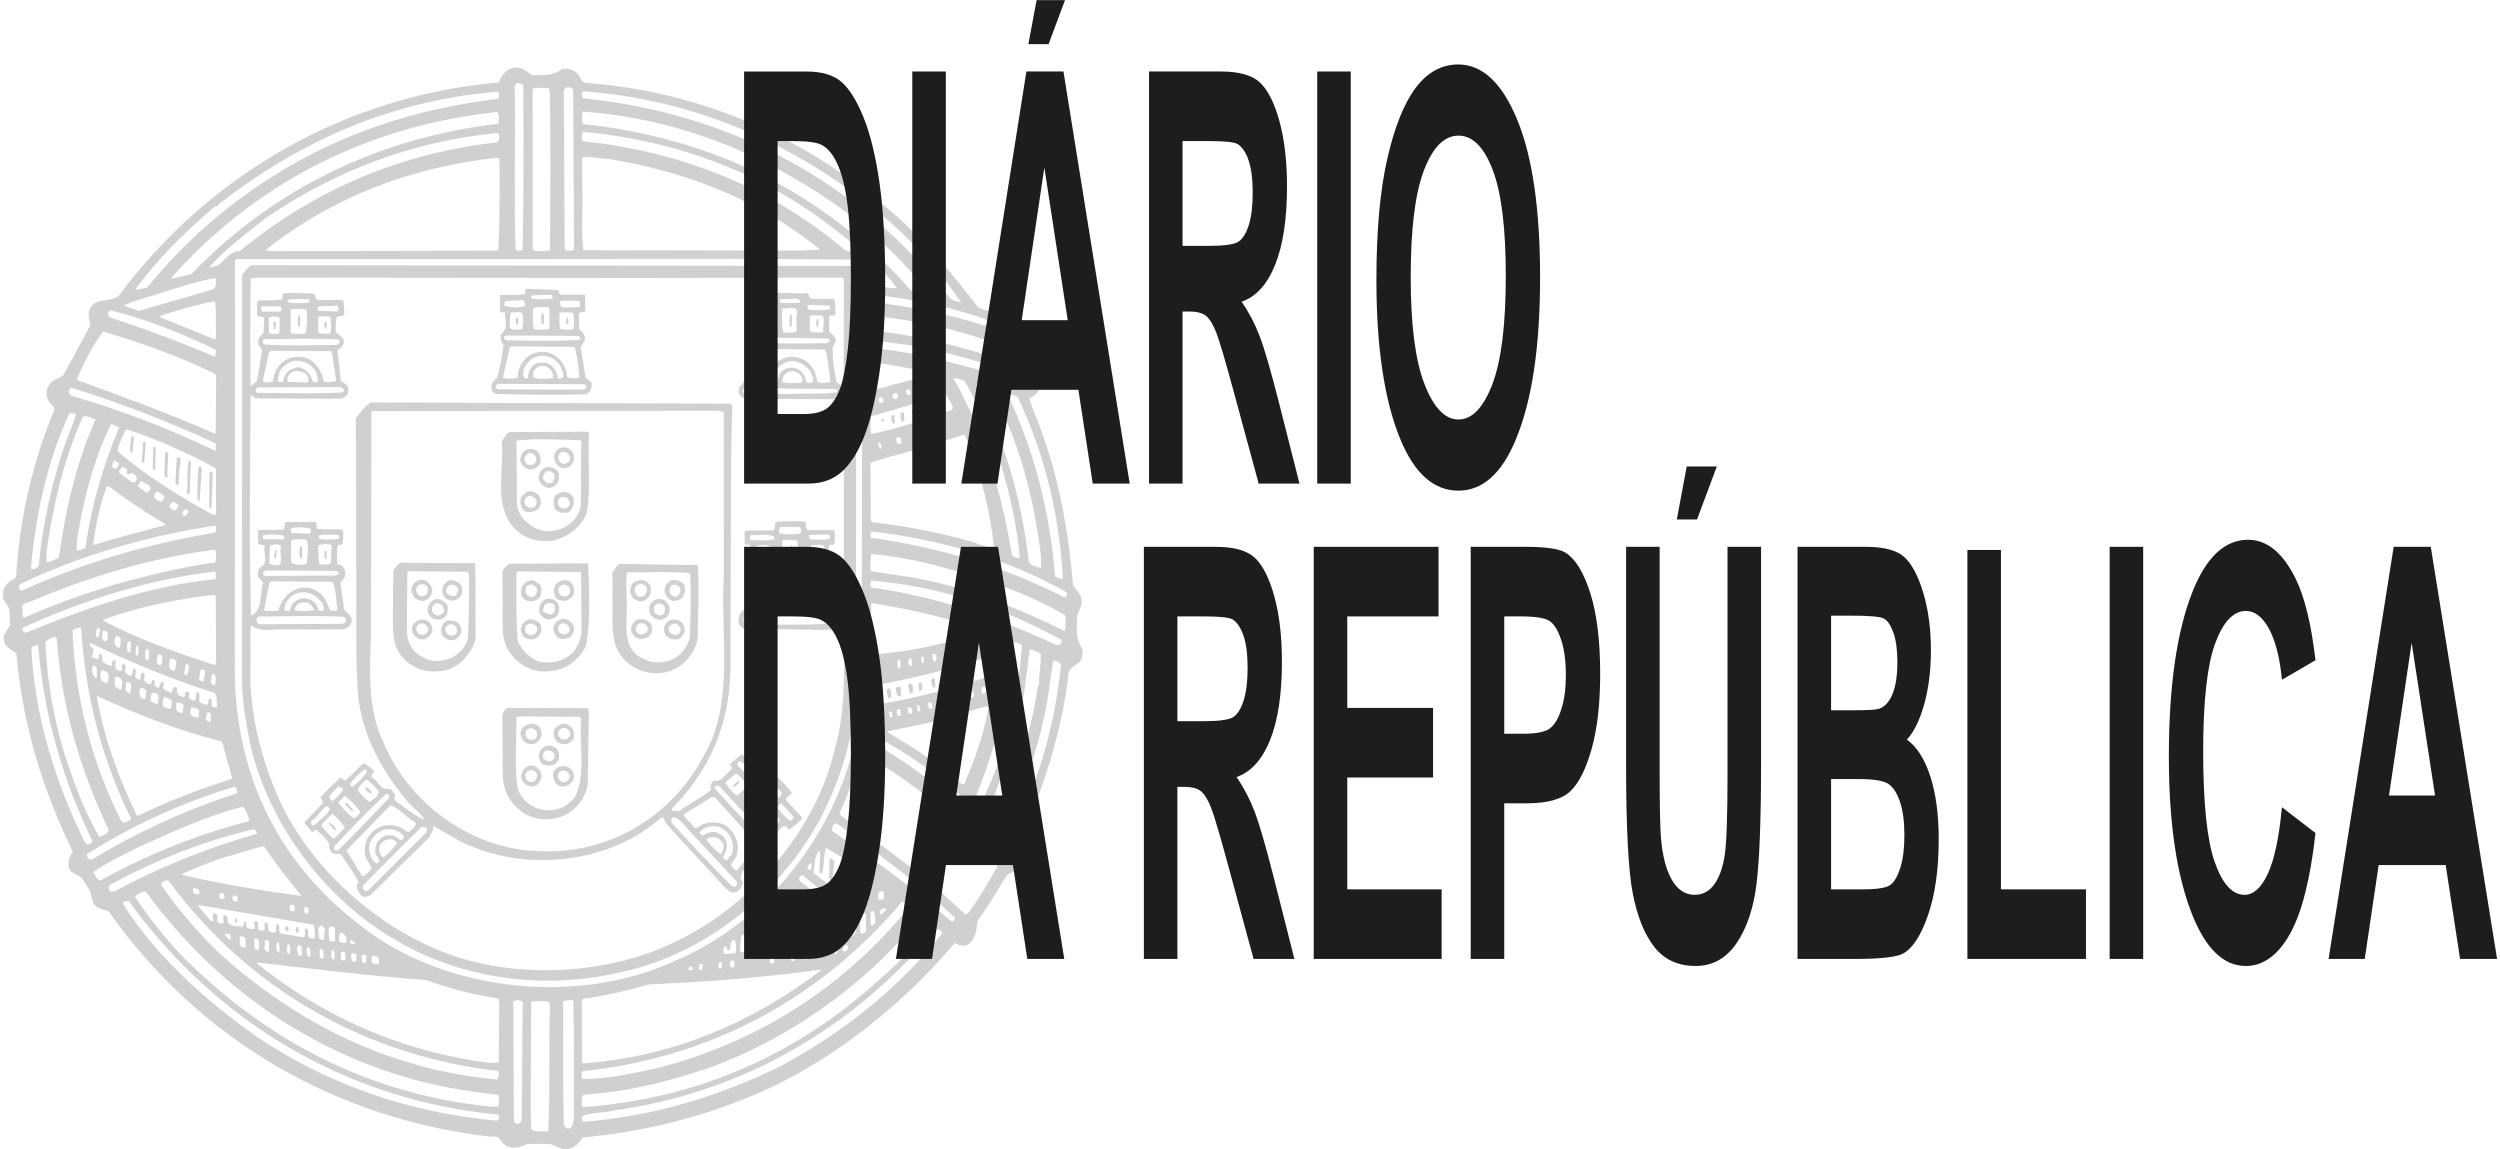 <?xml version="1.0" encoding="utf-8"?>
<!-- Generator: Adobe Illustrator 25.2.0, SVG Export Plug-In . SVG Version: 6.00 Build 0)  -->
<svg version="1.1" id="Layer_1" xmlns="http://www.w3.org/2000/svg" xmlns:xlink="http://www.w3.org/1999/xlink" x="0px" y="0px"
	 viewBox="0 0 385 177" style="enable-background:new 0 0 385 177;" xml:space="preserve">
<style type="text/css">
	.st0{clip-path:url(#SVGID_2_);fill:#D0D0D0;}
	.st1{fill:#D0D0D0;}
	.st2{fill:#1D1D1B;}
</style>
<g>
	<g>
		<defs>
			<rect id="SVGID_1_" x="0.452" y="0.017" width="384.095" height="176.966"/>
		</defs>
		<clipPath id="SVGID_2_">
			<use xlink:href="#SVGID_1_"  style="overflow:visible;"/>
		</clipPath>
		<path class="st0" d="M164.173,91.885l-0.238,0.122
			c-9.265-4.749-19.242-7.696-29.817-9.202c-0.117-0.36-0.121-0.481,0-0.84
			l0.118-0.121c10.688,1.267,20.908,4.21,29.937,9.32
			C164.415,91.405,164.29,91.763,164.173,91.885 M163.962,97.168
			c-7.339-3.563-14.8-6.645-22.966-8.159l-6.847-1.045
			c-0.246-0.839-0.012-1.679-0.012-2.641c5.761,0.451,11.169,1.984,16.459,3.634
			c4.691,1.534,9.259,3.31,13.474,5.809
			C164.074,95.605,164.199,96.445,163.962,97.168z M163.375,99.085
			c-0.243,0.365-0.721,0.246-0.961,0.126c-8.906-4.151-18.163-7.343-28.258-8.729
			c-0.235-0.238-0.117-0.717,0-0.959l-0.004-0.122
			c10.688,0.904,20.309,4.215,29.215,9.087
			C163.614,98.607,163.493,98.968,163.375,99.085z M155.963,128.155
			c-0.358,0.122-0.6-0.356-0.842-0.593c2.607-6.492,5.09-12.982,6.255-20.188
			c0.228-1.8,0.579-3.841,0.81-5.64c0.48-0.004,0.961,0.233,1.204,0.595
			C162.477,111.568,160.005,120.218,155.963,128.155z M155.021,131.164l-0.363-0.119
			c-6.037-7.047-13.632-13.124-21.576-17.404l0.234-0.961
			c5.057,2.374,9.753,5.586,14.094,9.404c3.013,2.505,5.548,5.128,8.084,8.112
			C155.616,130.678,155.381,130.917,155.021,131.164z M148.946,140.79l-0.359,0.002
			c-6.032-5.848-12.655-10.491-19.161-15.255l-0.124-0.359
			c1.426-2.886,2.251-6.01,3.314-9.133c7.82,3.915,15.055,10.475,20.971,17.401
			C152.161,135.975,150.738,138.502,148.946,140.79z M146.795,141.882l-0.482-0.117
			c-5.787-5.129-12.051-9.657-18.198-13.821c0-0.48,0.231-1.564,0.955-0.965
			c6.147,4.408,12.289,9.051,17.959,14.302
			C147.149,141.518,146.911,141.759,146.795,141.882z M120.145,164.214
			c-9.337,4.608-19.408,7.658-30.32,8.554c-0.241-0.239-0.129-0.599-0.249-0.838
			c1.559-0.728,3.72-0.498,5.396-0.988c19.193-2.74,36.304-12.428,49.185-27.846
			c0.479-0.002,0.842,0.233,0.967,0.596
			C138.327,152.361,129.477,159.245,120.145,164.214z M133.921,136.188
			c-1.559,0.491-3.238,0.978-4.914,1.11l-3.738-2.863
			c0.232-1.2,0.106-2.635,0.944-3.484c0.246,1.198-0.111,2.282,0.019,3.482
			c0.12,0,0.238,0.237,0.359,0.116c0.351-1.204,0.226-2.641,0.579-3.961
			l0.481,0.238c2.168,1.305,4.455,2.612,6.384,4.282L133.921,136.188z
			 M134.312,142.547l-0.239-0.12l-0.011-2.042c0.243,0,0.598-0.238,0.602,0.115
			C134.668,141.104,135.151,142.181,134.312,142.547z M128.812,146.894
			c-0.234,0.123-0.238-0.241-0.36-0.357c0.122-0.243,0-0.482,0.118-0.723
			c0.239-0.002,0.356,0.117,0.36,0.235
			C128.93,146.292,129.055,146.774,128.812,146.894z M130.61,146.04
			c-0.118,0.244-0.356,0.483-0.598,0.483c-0.36,0.006-0.12-0.598-0.12-0.833
			C130.247,145.447,130.728,145.447,130.61,146.04z M130.934,139.686
			c-0.475,0.122-0.362-0.361-0.362-0.598c0-0.241,0-0.721,0.481-0.723
			c0.117,0,0.477-0.004,0.481,0.237C131.538,139.084,131.538,139.803,130.934,139.686z
			 M132.737,138.954c-0.004-0.478,0.114-1.199,0.711-1.08
			c0.357-0.004,0.242,0.598,0.242,0.956c0.125,0.359-0.355,0.242-0.593,0.363
			C132.975,139.193,132.737,139.076,132.737,138.954z M133.226,140.632l0.117,0.239
			l0.014,2.517c-0.116,0.241-0.475,0.484-0.715,0.366
			c-0.367-0.48-0.129-1.319-0.254-1.921c-0.117,0.003-0.358,0.003-0.476,0.005
			c-0.359,0.601,0.125,1.679-0.351,2.162c-0.122,0-0.36-0.118-0.36-0.237
			l0.106-2.643C131.905,140.881,132.624,140.756,133.226,140.632z M129.252,138.852
			c0.241-0.119,0.362,0.117,0.366,0.358c0,0.361,0.121,1.08-0.601,0.844
			c-0.238,0.12-0.355-0.12-0.355-0.241
			C128.537,139.335,128.771,138.735,129.252,138.852z M128.789,141.733
			c0.36,0.48-0.117,1.08,0.251,1.56c0.116,0.239,0.354-0.002,0.598-0.004
			c0.355-0.483-0.13-1.439,0.348-1.919c0.242,0,0.36,0.235,0.36,0.358
			l0.016,2.519c-0.6,0.241-1.439,0.367-2.038,0.369
			c-0.243-0.837-0.132-1.915-0.015-2.76
			C128.43,141.735,128.551,141.735,128.789,141.733z M120.755,143.575
			c0.003,0.841,0.249,1.801-0.223,2.403c-0.244-0.12-0.602,0.121-0.724-0.235
			l-0.012-2.401C120.154,143.222,120.872,142.857,120.755,143.575z M120.145,141.658
			c-0.239-0.236-0.126-0.836-0.007-1.077c0.363-0.122,1.2-0.606,1.203,0.235
			C121.588,141.65,120.744,141.654,120.145,141.658z M119.77,138.905
			c0.481-0.604,0.955-1.206,1.552-1.69c0.602,0.355,1.204,0.832,1.567,1.312
			C121.812,138.652,120.853,139.019,119.77,138.905z M123.503,140.324
			c-0.125,0.239,0.242,1.08-0.36,0.961c-0.239,0-0.482-0.118-0.364-0.357
			c0-0.361-0.121-0.721,0.235-0.962C123.136,139.966,123.495,139.963,123.503,140.324z
			 M124.134,146.559c0.117-0.003,0.361,0.119,0.239,0.238
			c0.003,0.357,0.247,0.835-0.231,0.96c-0.242,0-0.485-0.117-0.485-0.357
			C123.653,147.041,123.653,146.561,124.134,146.559z M122.455,147.526
			c-0.119,0.121,0.003,0.482-0.236,0.482c-0.362,0.002-0.48-0.241-0.484-0.478
			c0-0.239-0.125-0.598,0.235-0.722C122.455,146.687,122.332,147.287,122.455,147.526z
			 M121.727,145.372l0.111-2.282c0.113-0.241,0.355-0.241,0.476-0.123
			c0.362,0.48-0.234,1.56,0.726,1.438c0.361-0.484-0.128-1.678,0.591-1.682
			l0.126,1.08l-0.112,1.558C123.047,145.483,122.087,145.968,121.727,145.372z
			 M126.742,140.664c-0.242,0.004-0.48,0.004-0.48-0.237
			c-0.121-0.359-0.246-1.317,0.472-1.082c0.242-0.002,0.481-0.006,0.481,0.239
			C127.215,139.943,127.341,140.662,126.742,140.664z M124.463,140.679
			c-0.003-0.361-0.007-0.959,0.474-0.963c0.239-0.119,0.359,0.239,0.363,0.357
			c0.003,0.239,0.124,0.841-0.234,0.843
			C124.824,140.916,124.463,140.918,124.463,140.679z M125.932,146.669l0.005,0.717
			c-0.24,0.124-0.6,0.005-0.482-0.354c-0.004-0.239-0.004-0.48,0.234-0.723
			C125.811,146.309,125.932,146.548,125.932,146.669z M124.604,145.234
			c-0.243-0.957-0.007-1.8-0.015-2.638c0.243-0.24,0.605-0.24,0.843-0.244
			c0.243,0.596,0.243,1.196,0.247,1.797c0.003,0.24,0.242,0.119,0.481,0.122
			c0.476-0.605-0.489-2.279,0.828-2.286l0.125,0.6l0.011,2.157
			C126.404,144.989,125.443,145.352,124.604,145.234z M127.14,147.261
			c-0.243,0-0.365-0.237-0.247-0.476c0-0.24-0.126-0.724,0.24-0.724
			c0.116,0.118,0.358,0.118,0.358,0.241
			C127.375,146.661,127.737,147.261,127.14,147.261z M124.304,133.602
			c0.118-0.243,0.591-1.202,0.719-0.363c-0.12,0.239,0,0.478-0.236,0.719
			C124.543,133.958,124.426,133.841,124.304,133.602z M127.086,137.785
			c-1.317,0.49-2.164-1.066-3.247-1.543c-0.246-0.356-0.961-0.595-0.726-1.076
			c0.117-0.362,0.476-0.48,0.719-0.245
			C124.915,135.998,126.364,136.83,127.086,137.785z M117.037,144.318l0.012,1.799
			c-0.117,0.479-0.597,0.361-0.957,0.363c-0.246-0.837-0.133-1.799-0.016-2.519
			C116.319,143.599,117.276,143.594,117.037,144.318z M118.347,142.03
			c-0.601,0.004-1.199,0.247-1.801,0.008c0.476-0.482,1.314-1.688,2.157-1.09
			C118.703,141.309,118.825,141.908,118.347,142.03z M118.128,146.108
			c-0.241-0.839-0.129-1.798-0.012-2.639c0.119-0.12,0.477-0.123,0.598,0.237
			l-0.105,2.398C118.488,146.227,118.249,146.229,118.128,146.108z M118.615,147.427
			c0.6-0.484,0.603,0.352,0.603,0.717c0.004,0.239-0.356,0.243-0.477,0.243
			C118.498,148.148,118.495,147.666,118.615,147.427z M114.157,144.093
			c0.121-0.123,0.719-0.247,0.719,0.112l0.016,2.281
			c-0.239,0.241-0.602,0.122-0.839,0.122
			C113.927,145.889,114.041,144.811,114.157,144.093z M113.102,148.535
			c0,0.241,0,0.482-0.359,0.482c-0.122,0-0.364-0.119-0.364-0.358
			s0-0.48,0.238-0.72C113.098,147.816,113.219,148.294,113.102,148.535z
			 M112.13,146.383c0.717-0.367-0.008-1.44,0.949-1.686
			c0.364,0.48,0.25,1.437,0.25,2.035c-0.598,0.129-1.196,0.251-1.798,0.132
			c-0.238-0.361-0.121-0.718-0.004-0.961c0.118-0.119,0.36-0.241,0.481-0.002
			C111.887,146.02,111.89,146.262,112.13,146.383z M110.816,148.185
			c0.484-0.12,0.362,0.356,0.366,0.599c0,0.118,0,0.361-0.237,0.361
			c-0.365,0.004-0.365-0.356-0.245-0.598
			C110.58,148.428,110.7,148.189,110.816,148.185z M107.584,149.164
			c0.117-0.241-0.004-0.72,0.356-0.721c0.359-0.122,0.239,0.237,0.243,0.474
			c0,0.243,0,0.486-0.24,0.486C107.825,149.283,107.584,149.286,107.584,149.164z
			 M106.021,149.171c0-0.121,0.238-0.241,0.359-0.359
			c0.239-0.004,0.243,0.237,0.246,0.357c0.117,0.241-0.12,0.241-0.242,0.241
			C106.267,149.53,106.024,149.41,106.021,149.171z M126.427,149.307v0.118
			c-10.759,8.217-22.976,13.315-36.651,14.346l-0.125-0.238l-0.049-9.597l0.238-0.121
			c3.482-0.499,6.723-1.235,10.072-2.212
			C108.791,151.198,117.792,150.55,126.427,149.307z M141.869,141.187
			c0.598,0.117,1.204,0.712,1.567,1.071c-2.145,3.134-5.253,6.265-8.239,8.802
			c-12.78,11.582-27.989,18.139-45.266,19.428
			c-0.358,0.121-0.362-0.359-0.362-0.598c0.116-0.361-0.126-1.078,0.351-1.321
			c6.479-0.393,12.476-1.86,18.342-3.814c0.124,0.241,0.242-0.241,0.483-0.124
			C121.204,160.128,132.924,152.031,141.869,141.187z M138.975,138.804
			c0.362,0.116,0.722,0.475,0.965,0.714v0.241
			c-10.257,12.647-23.776,20.879-38.519,24.674
			c-3.837,0.857-7.674,1.72-11.755,1.739c-0.117-0.361-0.125-0.839-0.007-1.196
			C108.855,162.954,125.975,154.224,138.975,138.804z M136.46,139.893
			c0.004,0.362-0.476,0.726-0.835,0.966c-0.121-0.24-0.121-0.479-0.004-0.718
			C135.859,139.898,136.102,139.896,136.46,139.893z M135.613,138.581
			c-0.117,0-0.359,0.002-0.359-0.239c-0.004-0.359-0.13-1.198,0.595-1.082
			c0.117-0.12,0.237,0.119,0.237,0.237
			C136.09,137.858,136.332,138.577,135.613,138.581z M54.851,142
			c-12.653-9.888-18.727-23.653-18.69-39.129l0.031-62.859l0.48-0.121
			l47.173-0.008l28.924-0.033l19.809,0.137l0.239,0.358l-0.133,66.101
			c-0.745,17.755-12.661,34.976-29.309,41.781
			C88.05,155.024,67.51,152.495,54.851,142z M88.375,172.299
			c-0.113,0.479-0.109,1.196-0.59,1.439c-0.477,0.245-0.84-0.235-0.96-0.476
			c-0.157-6.474-0.069-12.953-0.099-19.071c0.476-0.122,1.199-0.244,1.559-0.129
			C88.436,160.179,88.345,166.3,88.375,172.299z M84.428,174.235
			c-0.84-0.113-2.039,0.254-2.642-0.348c-0.155-6.471,0.05-13.313,0.015-19.552
			l0.122-0.117c0.84-0.006,1.798-0.13,2.641,0.103l0.121,0.6
			C84.477,161.158,84.757,167.997,84.428,174.235z M80.485,154.824l-0.149,17.633
			c-0.116,0.242-0.237,0.602-0.597,0.604c-0.359,0.002-0.602-0.358-0.602-0.599
			l-0.094-18.231C79.52,153.869,80.84,153.984,80.485,154.824z M57.397,147.147
			c0.481-0.004,0.845,0.235,0.966,0.474c0,0.243,0.125,0.718-0.118,0.841
			c-0.359,0.002-0.84,0.006-0.961-0.233
			C57.163,147.867,57.159,147.386,57.397,147.147z M55.839,147.036
			c0.238-0.122,0.597-0.004,0.601,0.355l-0.113,0.843
			c-0.121,0.119-0.485,0.002-0.602-0.238
			C55.842,147.632,55.482,147.277,55.839,147.036z M53.908,145.007l-0.004-0.239
			c0.364-0.004,0.724,0.352,0.844,0.593
			C54.51,145.362,53.908,145.489,53.908,145.007z M54.525,148.122
			c-0.121,0-0.363-0.12-0.363-0.238c-0.121-0.362-0.126-0.837-0.004-1.08
			c0.36-0.004,0.719-0.004,0.723,0.354
			C54.76,147.52,55.123,148.12,54.525,148.122z M53.068,145.25
			c-0.242-0.119-0.841,0.006-0.841-0.476c-0.003-0.476-0.003-0.841,0.232-1.199
			c0.359,0.117,0.605,0.354,0.843,0.717
			C53.302,144.527,53.549,145.125,53.068,145.25z M52.474,146.813
			c0.121-0.479,0.602-0.242,0.723-0.005c-0.117,0.361,0.246,1.078-0.235,1.083
			C52.242,148.012,52.599,147.173,52.474,146.813z M51.517,146.819l0.007,0.958
			c-0.121,0-0.481-0.119-0.485-0.358c0-0.359-0.125-0.839,0.114-1.08
			C51.395,146.339,51.517,146.578,51.517,146.819z M51.626,144.537
			c0.118,0.239-0.117,0.482-0.36,0.485c-0.242,0-0.48-0.122-0.602-0.359
			c-0.003-0.596-0.245-1.439,0.111-1.921
			C52.092,142.375,51.38,143.939,51.626,144.537z M49.839,147.427
			c0,0.239-0.359,0.241-0.476,0.119c-0.126-0.474-0.25-1.075-0.012-1.438
			C50.075,146.104,49.719,146.949,49.839,147.427z M49.946,144.667
			c-0.36,0.12-0.724,0.005-0.845-0.357c-0.003-0.598-0.246-1.435,0.231-1.8
			C50.536,142.743,49.703,143.947,49.946,144.667z M76.809,163.602
			c-1.2,0.245-2.399-0.109-3.602-0.223c-12.372-1.975-23.56-6.956-33.563-14.939
			l-0.122-0.239c8.766,1.032,17.297,2.067,26.18,2.743
			c3.488,1.298,7.214,2.239,11.058,2.82l0.122,0.597L76.809,163.602z
			 M76.723,170.441c-1.439,0.004-3.12-0.227-4.678-0.458
			c-16.82-2.432-31.625-10.272-44.172-22.923
			c-2.536-2.746-4.951-5.727-7.009-8.838v-0.243
			c0.476-0.361,0.957-0.602,1.555-0.727
			c11.608,16.017,28.348,26.725,46.61,30.228
			c2.524,0.465,5.045,0.813,7.686,1.161
			C76.957,169.118,76.844,169.84,76.723,170.441z M76.738,172.476l-0.122,0.122
			c-13.568-1.249-26.073-5.502-37.155-13.002
			c-7.591-5.36-15.547-12.396-20.512-20.405c0-0.358,0.476-0.484,0.836-0.484
			c13.905,19.241,34.251,30.771,56.828,32.936
			C76.972,171.755,76.855,172.239,76.738,172.476z M27.926,134.705
			c1.677-0.969,3.713-1.577,5.51-2.309c2.279-0.73,4.554-1.341,6.953-2.071
			l0.36,0.116c1.692,2.628,3.746,5.139,5.681,7.526
			C40.184,137.161,33.936,136.111,27.926,134.705z M44.874,139.296
			c0.121,0.118,0.481-0.004,0.484,0.356l0.004,0.599
			c-0.242,0.122-0.723,0.124-0.723-0.235
			C44.639,139.776,44.515,139.298,44.874,139.296z M35.749,138.383
			c0-0.24,0.117-0.361,0.238-0.483c0.239,0,0.481,0,0.603,0.239
			c0,0.239,0.12,0.718-0.239,0.72C35.991,138.859,35.87,138.622,35.749,138.383z
			 M33.944,137.552c0.359-0.122,0.601,0.117,0.601,0.476
			c0,0.119,0.122,0.359-0.117,0.363c-0.238,0.241-0.598,0.004-0.602-0.233
			C33.826,137.915,33.705,137.554,33.944,137.552z M39.147,145.564
			c0.118-0.363-0.124-0.719,0.114-1.084c0.242,0.122,0.602,0.118,0.602,0.361
			c0.003,0.6,0.125,1.194-0.114,1.436C39.273,146.401,39.147,145.921,39.147,145.564z
			 M37.709,145.931c-0.359,0-0.601-0.119-0.722-0.356
			c-0.004-0.481-0.247-1.08,0.113-1.439c0.242,0.119,0.719,0.119,0.723,0.474
			C37.702,145.09,38.069,145.688,37.709,145.931z M34.579,143.907
			c0.235-0.24,0.837-0.123,0.958,0.239l0.004,0.596
			C35.181,144.746,34.818,144.148,34.579,143.907z M29.856,136.735
			c0.364,0.117,0.965,0.113,0.844,0.711l0.004,0.243
			c-0.359,0.122-0.719,0.006-0.962-0.235
			C29.738,137.215,29.622,136.978,29.856,136.735z M76.696,164.925
			c0.242,0.353,0.124,0.835-0.113,1.317c-16.332-1.477-30.532-8.361-42.953-19.569
			c-3.255-3.224-6.276-6.686-8.815-10.393c-0.004-0.478,0.598-0.721,1.079-0.724
			C38.466,152.643,56.641,162.627,76.696,164.925z M41.426,145.312l0.008,1.199
			c-0.36,0.241-0.723-0.237-0.723-0.596c0.117-0.359-0.008-0.841,0.113-1.078
			C41.183,144.713,41.543,144.951,41.426,145.312z M43.111,146.142
			c-0.118,0.241,0.003,0.602-0.236,0.602c-0.363-0.359-0.366-1.078-0.25-1.68
			C43.223,145.064,42.868,145.783,43.111,146.142z M44.556,146.975
			c-0.602-0.237-0.367-1.2-0.25-1.558c0.121-0.122,0.242,0.121,0.363,0.237
			C44.669,146.012,44.795,146.614,44.556,146.975z M46.237,147.205
			c-0.122,0-0.24,0-0.36-0.237c-0.004-0.482-0.367-1.079,0.109-1.44
			c0.364-0.002,0.485,0.356,0.485,0.715
			C46.475,146.602,46.717,147.08,46.237,147.205z M47.8,147.196
			c0,0.243-0.243,0.122-0.36,0.122c-0.242-0.356-0.246-0.957-0.129-1.438
			c0.121-0.004,0.239-0.121,0.239-0.004
			C47.913,146.358,47.796,146.718,47.8,147.196z M46.8,140.361
			c0.121-0.237-0.004-0.596,0.239-0.716c0.117,0,0.359,0.116,0.481,0.359
			c0,0.237,0.124,0.596-0.235,0.721C47.043,140.725,46.921,140.604,46.8,140.361z
			 M48.253,142.397c0.243,0.598,0.247,1.319,0.251,2.038
			c-0.239,0.241-0.603,0.002-0.841,0.002c-0.48-0.356,0.11-1.556-0.605-1.436
			c-0.36,0.36,0.246,1.438-0.477,1.325l-3.361-0.581
			c-0.484-0.361,0.11-1.442-0.61-1.438c-0.238,0.359,0.004,0.956-0.234,1.319
			c-0.481,0.003-0.957-0.117-1.082-0.476c0-0.36,0.117-0.838-0.242-1.077
			l-0.243,0.002c-0.238,0.364,0.125,0.841-0.113,1.199
			c-0.239,0.122-0.603,0.004-0.841-0.113c-0.363-0.359,0.231-1.323-0.605-1.317
			c-0.238,0.359,0.121,0.839-0.114,1.2c-0.363,0-1.082,0.125-1.203-0.472
			c-0.004-0.242,0.117-0.602-0.129-0.72c-0.356,0.122-0.235,0.602-0.352,0.841
			c-0.84-0.115-2.282,0.131-2.407-0.949c0-0.237-0.004-0.719-0.363-0.837
			c-0.72,0.124,0.125,1.198-0.474,1.322c-0.359,0.002-0.84-0.116-0.722-0.598
			c-0.004-0.357,0.113-0.837-0.367-0.956c-0.841,0.006,0.249,1.556-0.712,1.084
			l-1.813-2.148v-0.241L48.253,142.397z M16.776,136.922
			c-0.125-0.601,0.356-0.843,0.716-0.961c6.823-3.633,14.128-6.555,21.682-8.272
			l0.36,0.477l0.003,0.241c-7.671,2.198-14.976,5.116-21.917,8.874
			C17.26,137.281,16.78,137.4,16.776,136.922z M15.448,135.61
			c-0.599-0.117-0.723-0.835-1.087-1.313c2.275-1.572,4.909-2.786,7.301-3.996
			c5.151-2.308,10.177-4.615,15.692-6.083c0.605,0.478,0.726,1.319,1.09,2.036
			l-0.235,0.239C30.178,128.576,22.631,131.616,15.448,135.61z M14.112,132.378
			c-0.481,0.124-0.602-0.358-0.723-0.593v-0.243
			c7.058-4.477,14.48-7.875,22.511-10.315c0.477-0.243,0.481,0.359,0.602,0.598v0.358
			C28.713,124.627,21.17,128.141,14.112,132.378z M4.816,99.675
			c0.363-0.12,1.079-0.726,1.082-0.004c0.898,10.672,3.831,20.494,8.319,29.827
			c0,0.361-0.48,0.484-0.718,0.606l-0.481-0.482
			C8.529,120.414,5.354,110.472,4.816,99.675z M3.484,97.043v-0.359
			c9.337-4.247,19.166-7.419,29.6-8.671l0.121,0.239
			c0.004,0.36,0.247,0.958-0.356,0.96c-10.316,1.135-19.54,4.423-28.763,8.191
			C3.847,97.521,3.487,97.286,3.484,97.043z M3.465,93.805
			c-0.363-0.956,0.837-0.964,1.317-1.207c8.982-3.764,18.33-6.692,28.284-7.944
			l0.242,0.359c-0.235,0.601,0.371,1.915-0.829,1.683
			c-10.075,1.612-19.666,4.421-28.764,8.429
			C3.234,95.009,3.59,94.286,3.465,93.805z M2.97,90.57
			c-0.243-0.479,0.238-0.722,0.597-0.844c9.337-4.368,19.166-7.177,29.6-8.794
			l0.122,0.602l-0.118,0.48c-10.434,1.733-20.381,4.664-29.717,8.912
			C3.211,90.927,2.974,90.808,2.97,90.57z M10.751,63.536l0.961,0.237
			C11.243,65.454,10.41,67.256,9.82,68.94C7.927,74.828,6.519,80.834,5.956,87.197
			c-0.239,0.239-0.598,0.48-1.08,0.484l-0.12-0.239
			C5.55,79.041,7.307,70.872,10.751,63.536z M10.732,59.939l0.238-0.242
			c7.574,2.361,14.913,5.199,22.134,8.522c0.238,0.237,0.121,0.84,0.121,1.08
			l-0.118,0.119c-7.1-3.442-14.556-6.284-22.25-8.519
			C10.615,60.658,10.494,60.179,10.732,59.939z M15.845,51.035
			c5.893,1.767,11.665,3.779,17.198,6.506l0.242,0.362l-0.072,8.756l-0.121,0.119
			c-6.975-3.08-14.193-5.682-21.285-8.285
			C12.87,55.847,14.179,53.443,15.845,51.035z M16.67,48.031l0.36-0.242
			c5.65,1.411,10.942,3.542,16.115,6.033c0.121,0.239,0.125,0.719,0.004,0.961
			l-0.118,0.122c-5.294-2.251-10.703-4.264-16.115-6.036
			C16.673,48.631,16.552,48.271,16.67,48.031z M23.619,45.476
			c3.118-0.978,6.351-2.073,9.59-2.69c0,0.479,0.247,1.559-0.473,1.803
			L21.352,47.888c-0.723-0.356-1.563-0.474-2.286-0.829
			C20.504,46.333,22.06,45.966,23.619,45.476z M76.2,24.328
			c0.36-0.124,0.719-0.004,0.723,0.357c0.026,4.917,0.045,8.997-0.166,13.795
			l-0.243,0.121l-35.046,0.065c-0.121-0.121-0.481,0-0.481-0.239
			C51.266,30.336,63.124,25.834,76.2,24.328z M29.481,42.206l-2.993,0.736
			c-0.125-0.479,0.594-0.721,0.832-1.203c13.247-14.346,30.248-22.473,49.202-24.491
			c0.485,0.358,0.246,1.318,0.251,1.797
			C58.658,21.182,42.376,28.823,29.481,42.206z M33.557,40.865
			c-0.48,0.123-0.836,0.365-1.32,0.248c2.505-2.773,5.734-5.19,8.606-7.482
			c10.643-7.255,22.5-11.874,35.815-13.144l0.122,0.12
			c0.124,0.478,0.246,0.957-0.235,1.321c-14.749,1.636-28.045,7.224-39.638,16.76
			C35.465,38.579,34.632,40.141,33.557,40.865z M33.255,52.143L33.016,52.263
			c-2.766-1.185-5.533-2.25-8.421-3.434l0.239-0.241
			c2.759-0.854,5.514-1.709,8.273-2.202l0.125,0.959L33.255,52.143z M23.782,76.423
			c0-0.237,0.117-0.597,0.356-0.722c0.48,0.119,0.961,0.478,1.203,0.836
			c-0.118,0.237-0.235,0.602-0.594,0.723
			C24.387,77.142,23.782,76.904,23.782,76.423z M21.254,74.76l0.473-0.724
			c0.484,0.356,1.566,0.591,1.449,1.313c-0.238,0.238-0.598,0.841-0.961,0.242
			C21.855,75.356,21.375,75.119,21.254,74.76z M16.451,74.903h0.359
			c2.775,2.144,5.666,4.049,8.675,5.833v0.118
			c-3.717,0.979-7.43,1.959-11.025,3.057l-0.121-0.119
			C14.801,80.672,15.387,77.67,16.451,74.903z M17.878,72.136
			c-0.243,0.122-0.481-0.115-0.603-0.236c0-0.481,0.118-0.72,0.356-0.961
			c0.239,0,0.481,0.237,0.723,0.476C18.237,71.655,18.116,72.018,17.878,72.136z
			 M19.562,72.97c0.363,0.356,0.598-0.484,0.961-0.007
			c0.602,0.238,0.723,0.956,0.246,1.319c-0.598,0.122-0.961-0.476-1.567-0.831
			c-0.238-0.238-0.961-0.475-0.844-0.958l0.477-0.601
			c0.242,0.12,0.602,0.237,0.727,0.477C19.678,72.606,19.323,72.848,19.562,72.97z
			 M9.067,85.858c-0.598,0.365-1.196,0.606-1.915,0.729
			c-0.129-1.675,0.34-3.478,0.571-5.159c1.048-6.004,2.577-11.889,5.071-17.302
			c0.599-0.123,1.322,0.231,1.924,0.472C11.75,71.21,10.107,78.417,9.067,85.858z
			 M12.515,79.363c1.055-4.804,2.35-9.611,4.606-14.061
			c0.363,0.118,0.843,0.237,1.203,0.594c-2.49,5.892-4.258,12.02-5.182,18.501
			c-0.48,0.242-0.961,0.366-1.32,0.368C11.693,82.966,12.284,81.163,12.515,79.363
			z M27.51,77.846c-0.118,0.239-0.238,0.48-0.477,0.722
			c-0.481,0-0.72-0.236-0.962-0.597l0.474-0.72
			C26.908,77.368,27.268,77.487,27.51,77.846z M29.076,78.795
			c-0.241,0.243-0.355,0.844-0.84,0.605c-0.239-0.238-0.121-0.478-0.003-0.72
			C28.47,78.201,28.952,78.557,29.076,78.795z M18.105,69.497
			c0.113-1.2,0.829-2.165,1.181-3.244l0.242-0.125
			c4.689,1.537,9.257,3.553,13.591,5.929l0.125,0.24l0.034,6.958
			c-0.36,0.121-0.72-0.118-0.962-0.236
			C27.381,76.286,22.563,73.31,18.105,69.497z M14.94,107.42v-0.239
			c6.257,2.847,12.509,5.332,19.121,6.978l0.242,0.362
			c0.371,1.796,0.98,3.473,1.469,5.388c-4.913,1.585-9.826,3.413-14.496,5.715
			l-0.238-0.12C18.249,119.761,16.057,113.775,14.94,107.42z M14.918,102.982
			l0.007,1.319c0,0.122-0.238,0.122-0.359,0.004
			c-0.364-0.478-0.488-1.317-0.25-1.797C14.554,102.506,14.797,102.624,14.918,102.982z
			 M16.723,103.815c0.004,0.476,0.004,1.076-0.231,1.44
			c-0.363-0.237-0.84-0.237-0.965-0.597c-0.004-0.48-0.125-1.076,0.114-1.439
			C16,103.217,16.481,103.458,16.723,103.815z M18.536,106.204
			c-0.243-0.119-0.602-0.236-0.844-0.597c-0.004-0.48-0.125-0.958,0.114-1.436
			c0.597,0.113,1.321,0.469,0.965,1.312
			C18.653,105.722,18.896,106.081,18.536,106.204z M20.213,105.475l-0.114,1.203
			c-0.238,0.238-0.36-0.121-0.602-0.119c-0.242-0.478-0.125-1.198-0.007-1.56
			C19.849,104.999,20.092,105.116,20.213,105.475z M22.499,106.784l-0.114,0.84
			c-0.359,0.122-0.481-0.119-0.723-0.239c-0.242-0.358-0.246-1.078-0.007-1.438
			C22.014,105.947,22.737,106.182,22.499,106.784z M24.425,107.254l-0.118,1.198
			c-0.359-0.118-0.839-0.233-1.082-0.472c0-0.482-0.003-1.083,0.235-1.32
			C23.82,106.777,24.421,106.774,24.425,107.254z M26.465,107.844l-0.114,1.315
			c-0.476,0.004-0.84-0.231-1.199-0.351c-0.122-0.48-0.125-1.078,0.113-1.442
			C25.625,107.364,26.106,107.605,26.465,107.844z M28.271,108.549l-0.114,1.203
			c-0.36,0.12-0.602-0.117-0.841-0.233c-0.363-0.362-0.124-0.843-0.128-1.321
			C27.548,108.074,28.028,108.314,28.271,108.549z M30.678,109.38l-0.118,1.08
			c-0.359,0.122-0.719-0.117-1.079-0.233c-0.241-0.362-0.124-0.963-0.007-1.322
			C29.833,109.023,30.431,109.021,30.678,109.38z M32.245,111.169
			c-0.36-0.117-0.724-0.356-0.485-0.717l0.117-0.721
			c0.239-0.116,0.602-0.001,0.602,0.358
			C32.362,110.448,32.725,110.93,32.245,111.169z M16.568,97.456
			c0.004,0.483,0.128,1.082-0.231,1.319c-0.242,0.002-0.481-0.115-0.602-0.354
			c-0.003-0.48-0.007-0.959,0.114-1.319C16.208,97.1,16.447,97.219,16.568,97.456
			z M18.616,98.406l-0.114,1.324c-0.359,0.117-0.598-0.122-0.723-0.359
			c-0.242-0.361-0.125-0.962,0.114-1.443C18.135,98.046,18.495,98.048,18.616,98.406z
			 M20.179,99.117l-0.114,1.319c-0.238,0.126-0.48-0.115-0.48-0.358
			c-0.004-0.478-0.125-0.958,0.234-1.323C19.937,98.755,20.179,98.876,20.179,99.117z
			 M21.269,100.911l-0.36,0.001c-0.003-0.479-0.125-1.077,0.231-1.56
			C21.503,99.711,21.265,100.433,21.269,100.911z M22.714,101.742
			c-0.121,0-0.363-0.239-0.363-0.356c0-0.479-0.004-0.961,0.114-1.439
			c0.238-0.002,0.48,0.115,0.48,0.357
			C22.949,100.78,23.074,101.383,22.714,101.742z M24.993,101.371
			c0,0.359,0.003,0.723-0.235,1.082c-0.242,0-0.481-0.117-0.601-0.356
			c-0.004-0.483-0.008-0.959,0.23-1.324
			C24.747,100.652,25.11,101.012,24.993,101.371z M27.158,101.96
			c-0.122,0.481,0.004,1.079-0.356,1.321c-0.598,0.003-0.844-0.478-0.727-1.075
			c0.122-0.361,0-0.602,0.238-0.843C26.673,101.48,27.154,101.598,27.158,101.96z
			 M29.08,102.67c-0.117,0.478,0.004,1.078-0.352,1.324
			c-0.121,0.002-0.363-0.118-0.363-0.24l0.235-1.442
			C28.838,102.192,29.198,102.431,29.08,102.67z M31.605,103.377l-0.231,1.562
			c-0.243,0-0.602-0.119-0.723-0.36l0.231-1.439
			C31.124,103.019,31.483,103.134,31.605,103.377z M33.175,105.408
			c-0.238,0.122-0.601,0.003-0.723-0.357c0.118-0.48,0.118-1.082,0.356-1.323
			C33.41,103.965,33.171,104.808,33.175,105.408z M32.68,102.291
			c-5.772-1.889-11.544-3.899-16.842-6.752c1.797-0.85,3.954-1.336,5.995-1.949
			c3.595-0.858,7.311-1.598,11.271-1.98l0.121,0.24l0.053,10.558L32.68,102.291z
			 M33.062,106.729c0.484,0.596,0.25,1.557,0.371,2.158
			c-0.36,0.12-0.719,0.003-0.84-0.239c-0.004-0.358,0.113-0.838-0.125-1.076
			c-0.602,0.003-0.239,0.602-0.477,0.959c-0.481,0.004-0.841-0.233-1.2-0.352
			c-0.364-0.597,0.352-1.44-0.488-1.558c-0.36,0.359,0.124,1.2-0.474,1.322
			c-0.241-0.238-0.843-0.237-0.727-0.714c0-0.243,0.239-0.721-0.241-0.719
			c-0.363-0.119-0.36,0.241-0.36,0.361c0,0.241,0.004,0.48-0.234,0.48
			c-0.363-0.117-0.845-0.235-0.966-0.593c-0.12-0.361,0.114-0.963-0.367-0.959
			c-0.598,0.004-0.109,1.321-0.958,0.728c-0.238-0.124-0.718-0.239-0.839-0.598
			c-0.004-0.359,0.234-0.719-0.125-0.957c-0.481,0-0.235,1.441-1.079,0.721
			c-0.359-0.237,0.235-1.199-0.484-0.956c0.004,0.48-0.356,0.843-0.716,0.486
			c-0.242-0.121-0.484-0.239-0.484-0.478c-0.121-0.359,0.234-0.96-0.246-1.195
			c-0.481,0.117-0.235,0.717-0.356,1.076c-0.36,0.123-0.719-0.116-0.84-0.472
			c-0.004-0.361,0.352-1.084-0.129-1.202c-0.477,0.122,0.008,1.202-0.715,1.086
			c-0.36-0.121-0.719-0.356-0.723-0.836c0-0.239,0.239-0.601-0.004-0.84
			c-0.121-0.118-0.242-0.122-0.359-0.118c-0.239,0.361,0.124,0.958-0.236,1.079
			c-0.359,0.001-0.961-0.236-0.843-0.714c-0.121-0.357,0.234-0.841-0.246-0.96
			c-0.481,0.123-0.117,0.721-0.477,0.964c-0.481-0.356-1.442-0.352-1.324-1.195
			c0-0.235-0.004-0.598-0.243-0.717c-0.481,0.004-0.117,0.717-0.476,0.843
			c-0.364-0.12-0.724-0.237-0.966-0.475c0.36-0.243,0.238-0.719,0.357-1.08
			c-0.244-0.362-0.841-0.477-0.486-0.96
			C20.076,101.996,26.449,104.602,33.062,106.729z M15.251,98.066
			c-0.239,0.24-0.36-0.12-0.48-0.12c0-0.484-0.005-1.08,0.355-1.323
			C15.728,96.862,15.13,97.584,15.251,98.066z M16.731,127.807
			c-0.118,0.721-0.958,0.845-1.435,1.088c-2.18-3.709-3.644-7.659-4.985-11.61
			c-1.948-5.867-3.066-12.222-3.337-18.456c0.48-0.242,1.794-1.452,1.801-0.133
			C9.551,109.248,12.48,118.831,16.731,127.807z M11.167,97.128
			c0.356-0.363,0.837-0.485,1.317-0.489c0.655,10.552,3.229,20.373,7.717,29.471
			c-0.238,0.357-0.719,0.481-1.196,0.602l-0.364-0.356
			C14.153,117.502,11.579,107.558,11.167,97.128z M33.149,31.75
			c0.481-0.003,0.481-0.122,0.598-0.362c0.121-0.121,0.238-0.243,0.238-0.121
			l0.121-0.122c12.433-9.66,26.565-15.735,42.522-17.018l0.242,0.36l-0.117,0.722
			c-12.592,1.504-24.219,5.285-34.744,11.937
			c-7.301,4.597-13.871,10.389-19.355,17.137c-0.602,0.002-1.317,0.486-1.802,0.248
			C24.429,39.713,28.607,35.615,33.149,31.75z M79.262,13.277
			c0.121-0.243,0.239-0.483,0.48-0.485c0.239,0.12,0.84-0.004,0.84,0.477
			c0.045,8.397,0.092,17.033-0.105,25.192c-0.242,0.122-0.84,0.242-1.082,0.008
			C79.111,30.071,79.429,21.672,79.262,13.277z M82.024,13.621
			c0.841-0.125,1.564-0.128,2.522-0.015l0.124,0.96
			c0.167,8.157,0.083,15.956,0.008,23.994c-0.84,0.122-1.801,0.128-2.52,0.013
			l-0.126-0.361L82.024,13.621z M86.831,14.196c0-0.24,0.118-0.602,0.356-0.723
			c0.356-0.121,0.962-0.004,1.083,0.355l0.128,24.592
			c-0.477,0.361-0.84,0.125-1.32,0.126l-0.118-0.238L86.831,14.196z M89.666,28.456
			l-0.022-4.198c1.317-0.246,2.763,0.224,4.08,0.219
			c12.017,1.975,23.08,6.235,32.601,13.984l-3.117,0.136l-33.371-0.066
			C89.462,35.295,89.807,32.053,89.666,28.456z M89.741,20.297
			c16.094,1.475,30.529,7.399,42.705,18.251c-0.715,0.125-1.794,0.371-2.4-0.106
			c-11.57-9.778-25.282-15.104-40.297-16.704
			C89.508,21.379,89.625,20.778,89.741,20.297z M89.829,14.059
			c18.016,1.348,33.892,8.582,47.523,20.385c4.099,3.699,7.598,7.639,10.619,12.062
			c-0.598,0.001-1.079-0.238-1.56-0.472c-14.381-18.399-34.479-28.731-56.696-30.893
			C89.598,14.78,89.473,14.302,89.829,14.059z M152.668,49.48
			c0.246,0.117,0.246,0.476,0.124,0.719c-0.476,0.362-0.841-0.116-1.32-0.114
			c-5.53-1.77-11.294-2.82-17.182-3.629c-0.243-0.24-0.127-0.6-0.127-0.959
			l0.24-0.121C140.772,46.062,146.899,47.35,152.668,49.48z M134.193,50.895
			c-0.123-0.718-0.249-1.559,0.108-2.281c6.486,0.689,12.614,1.974,18.507,4.104
			c0.484,0.836,1.09,1.672,1.453,2.631C147.77,53.342,141.155,51.579,134.193,50.895
			z M156.437,57.735c0.239,0.241,0.36,0.48,0.121,0.721
			c-0.476,0.242-1.078,0.007-1.68-0.23c-6.373-2.006-12.986-3.772-19.829-4.578
			c-0.242-0.238-0.839,0.005-0.965-0.472c0-0.242-0.122-0.6,0.24-0.723
			C142.126,53.133,149.341,55.013,156.437,57.735z M150.32,59.208v-0.12l2.287,0.707
			c4.24,7.895,6.566,16.523,7.693,25.752l0.008,1.918
			c-0.719-0.234-1.918-0.348-1.922-1.309
			C157.254,76.447,154.567,67.583,150.32,59.208z M146.836,58.267
			c0.597-0.125,1.203,0.235,1.68,0.351c4.723,8.253,7.535,17.475,8.542,27.187
			c-0.356,0.363-0.841-0.117-1.196-0.235
			C154.25,75.864,151.562,66.638,146.836,58.267z M134.059,71.29
			c0.717-0.367,1.679-0.491,2.64-0.854c3.835-0.98,7.789-2.2,11.503-3.421
			h0.355c2.434,5.505,3.907,11.497,4.538,17.491
			c-1.443-0.233-2.768-0.945-4.205-1.298c-4.809-1.294-9.621-2.231-14.661-2.803
			l-0.125-0.238L134.059,71.29z M137.359,59.278
			c-0.959,0.364-2.038,0.608-3.237,0.732c-0.129-1.316-0.018-2.756-0.022-4.077
			l0.238-0.121c3.006,0.345,5.889,0.931,8.768,1.515
			C141.435,58.293,139.395,58.786,137.359,59.278z M142.161,59.251
			c0.474-0.602,0.719,0.234,0.723,0.476c-0.122,0.122-0.364,0.36-0.484,0.242
			C142.165,59.73,142.161,59.489,142.161,59.251z M139.522,60.465
			c0-0.238-0.004-0.481,0.24-0.483c0.359-0.12,0.483,0.241,0.483,0.479
			c0.122,0.239-0.12,0.359-0.237,0.359
			C139.649,60.946,139.649,60.581,139.522,60.465z M137.968,60.473
			c0.238,0,0.242,0.359,0.363,0.598c0.118,0.238-0.239,0.359-0.359,0.359
			c-0.36,0.124-0.482-0.235-0.482-0.355
			C137.366,60.715,137.725,60.593,137.968,60.473z M135.447,61.206
			c0.482-0.122,0.602,0.234,0.606,0.594c-0.004,0.121-0.121,0.242-0.36,0.242
			c-0.242,0.125-0.364-0.239-0.368-0.477C135.209,61.445,135.325,61.327,135.447,61.206
			z M135.728,69.001c-0.117,0.244-0.361-0.118-0.361-0.237
			c0-0.242-0.363-0.479-0.003-0.602C135.724,68.282,135.728,68.64,135.728,69.001z
			 M138.845,68.145c0,0.24-0.237,0.123-0.358,0.24
			c-0.365,0.003-0.365-0.355-0.486-0.596c-0.122-0.358,0.239-0.36,0.356-0.482
			C138.96,67.184,138.604,67.906,138.845,68.145z M141.359,67.291
			c0.003,0.121-0.117,0.244-0.235,0.244c-0.36,0.121-0.363-0.36-0.482-0.48
			c-0.124-0.237-0.006-0.361,0.236-0.481
			C141.359,66.572,141.238,67.053,141.359,67.291z M143.039,66.923
			c-0.241-0.118-0.362-0.477-0.484-0.715c0.235-0.604,0.48,0.116,0.605,0.355
			C143.28,66.805,143.28,66.923,143.039,66.923z M144.72,66.434
			c-0.243-0.117-0.363-0.477-0.367-0.837c0.238-0.6,0.721,0.235,0.721,0.477
			C145.196,66.313,144.836,66.317,144.72,66.434z M144.318,58.64
			c-0.004-0.479,0.599-0.123,0.481,0.236c0,0.242-0.117,0.242-0.238,0.363
			C144.318,59.122,144.318,58.879,144.318,58.64z M145.287,60.674l0.364-0.002
			c0.359,0.719,0.965,1.435,1.086,2.152l-0.235,0.362
			c-4.076,1.34-8.027,2.802-12.346,3.664c-0.125-0.84-0.128-1.918-0.011-2.759
			C137.983,63.11,141.571,61.891,145.287,60.674z M138.118,44.396
			c-1.317,0.008-2.641-0.344-3.962-0.458c-0.125-1.32-0.011-2.4,0.106-3.601
			C135.705,41.41,137.154,42.962,138.118,44.396z M89.734,19.1
			c-0.12-0.599-0.125-1.322-0.008-1.92c15.25,1.12,28.723,6.807,40.771,15.623
			c4.7,3.691,9.045,7.746,12.546,12.408c-0.837,0.125-1.797-0.231-2.759-0.465
			C126.879,29.341,109.192,21.156,89.734,19.1z M133.785,110.997
			c-0.118,0-0.235-0.116-0.235-0.238c0.114-0.36,0.114-0.719,0.474-0.723
			c0.238-0.12,0.481,0.118,0.481,0.357
			C134.747,110.875,134.271,111.114,133.785,110.997z M135.826,110.629
			c-0.121,0-0.243,0-0.36,0.001c-0.118-0.24-0.125-0.6-0.003-0.841
			C135.94,109.669,135.705,110.389,135.826,110.629z M151.407,105.746
			c0.355-0.121,0.359,0.361,0.481,0.478c0,0.243-0.118,0.602-0.478,0.604
			c-0.236,0-0.24-0.241-0.24-0.48C151.166,106.109,151.044,105.87,151.407,105.746
			z M149.25,106.721c0-0.241,0.238-0.361,0.478-0.365
			c0.241,0,0.241,0.479,0.241,0.718c0.125,0.239-0.117,0.239-0.234,0.36
			C149.254,107.438,149.367,106.956,149.25,106.721z M146.729,107.21
			c0.481-0.002,0.364,0.482,0.485,0.719c-0.118,0.12-0.118,0.361-0.239,0.245
			c-0.359,0-0.363-0.482-0.363-0.599C146.495,107.333,146.608,107.21,146.729,107.21z
			 M145.056,107.703c0.361-0.003,0.242,0.356,0.361,0.598
			c0.003,0.238,0.003,0.477-0.235,0.356c-0.243,0.125-0.365-0.235-0.365-0.354
			C144.817,108.06,144.693,107.703,145.056,107.703z M143.138,108.192
			c0.358-0.124,0.358,0.354,0.48,0.717c0.003,0.239-0.239,0.239-0.36,0.239
			c-0.12,0.12-0.238-0.117-0.238-0.237
			C143.017,108.668,142.775,108.192,143.138,108.192z M141.219,108.678
			c0.477-0.358,0.363,0.361,0.483,0.598c0.118,0.241-0.116,0.361-0.358,0.245
			C141.219,109.28,141.219,108.92,141.219,108.678z M139.777,109.285
			c0-0.238,0.124-0.357,0.243-0.357c0.478-0.004,0.362,0.478,0.482,0.596
			c0,0.239-0.12,0.482-0.358,0.362C139.663,109.89,139.901,109.528,139.777,109.285z
			 M138.103,109.54c-0.003-0.363,0.596-0.486,0.6-0.004
			c0,0.235,0.124,0.719-0.239,0.719C138.103,110.257,138.103,109.775,138.103,109.54z
			 M146.388,110.452c1.919-0.489,3.834-1.338,5.875-1.709
			c-0.701,4.201-2.119,8.167-3.778,12.019h-0.362
			c-3.619-3.22-7.593-5.718-11.568-8.097
			C139.792,111.925,143.152,111.429,146.388,110.452z M137.15,110.499
			c-0.242-0.116-0.125-0.477-0.246-0.716c0.113-0.601,0.602-0.004,0.481,0.239
			C137.506,110.26,137.389,110.499,137.15,110.499z M157.769,106.314l0.806-6.36
			c0.602,0.115,1.204,0.473,1.684,0.71c0.129,1.558-0.341,3.119-0.216,4.559
			l-0.237,0.602c-1.042,7.081-3.169,13.569-6.135,19.827
			c-0.599,0.12-0.965-0.719-1.329-1.074
			C154.593,118.687,156.726,112.677,157.769,106.314z M151.256,123.385
			c-0.36,0.002-0.723-0.476-0.962-0.717c2.96-7.452,5.079-15.262,5.635-23.662
			c0.477-0.243,0.963,0.113,1.446,0.353
			C156.815,107.882,154.821,115.926,151.256,123.385z M152.566,98.304
			c0.242,0,0.364,0.121,0.364,0.356c0,0.243,0.244,0.6-0.12,0.602
			c-0.236,0.122-0.479,0.002-0.479-0.115
			C152.331,98.905,152.086,98.307,152.566,98.304z M134.361,105.596
			c6.593-1.112,12.826-2.823,19.06-4.896l0.117,0.24
			c0.004,0.597,0.008,1.199-0.227,1.681c-0.364-0.239-0.004-1.08-0.605-0.838
			c0,0.36-0.114,0.962,0.125,1.315c0.241,0.123,0.601,0.362,0.362,0.721
			c-6.229,2.193-12.459,3.786-19.294,4.898l-0.126-0.118
			C133.891,107.517,133.884,106.44,134.361,105.596z M138.669,102.814
			c-0.123,0.121-0.244,0.121-0.361,0.002c-0.125-0.239-0.125-0.719-0.125-1.078
			c0.117-0.122,0.238-0.241,0.356-0.122
			C138.782,101.975,138.666,102.457,138.669,102.814z M140.465,102.329
			c0,0.116,0,0.237-0.121,0.237c-0.241,0.004-0.359-0.237-0.48-0.356
			c-0.004-0.361-0.004-0.6,0.239-0.841
			C140.578,101.367,140.341,101.965,140.465,102.329z M142.263,101.957
			c0.003,0.122-0.117,0.239-0.239,0.122c-0.121-0.24-0.245-0.599-0.125-0.96
			C142.378,100.996,142.259,101.597,142.263,101.957z M143.94,101.829
			c-0.477-0.117-0.242-0.717-0.364-1.078c0.357-0.36,0.603,0.239,0.603,0.479
			C144.179,101.467,144.303,101.825,143.94,101.829z M146.46,100.735
			c0,0.241-0.116,0.602-0.479,0.486c-0.364,0-0.243-0.362-0.364-0.6
			c-0.122-0.362,0.118-0.482,0.36-0.484
			C146.336,100.018,146.336,100.494,146.46,100.735z M148.614,100.485
			c-0.356,0.122-0.36-0.239-0.36-0.478c-0.121-0.237-0.125-0.478,0.24-0.482
			c0.238,0,0.238,0.239,0.238,0.482C148.736,100.242,148.856,100.481,148.614,100.485z
			 M134.217,100.799l-0.125-0.237l0.079-7.559l0.122-0.121
			c5.885,0.928,11.652,2.217,17.064,4.231v0.12
			C145.969,99.059,140.212,100.41,134.217,100.799z M150.529,99.873
			c-0.353,0.124-0.235-0.356-0.357-0.598c-0.003-0.478,0.716-0.239,0.599,0.12
			C150.65,99.634,150.892,99.873,150.529,99.873z M163.68,89.129
			c-0.479,0.12-0.844-0.235-1.203-0.355c-0.773-9.952-3.219-19.296-7.229-27.912
			c0.361-0.363,0.962,0.116,1.443,0.231
			C160.817,69.711,163.151,79.175,163.68,89.129z M166.618,99.791
			c-1.09-1.433-0.738-3.233-0.746-4.794c0.115-0.961,0.832-1.567,0.705-2.645
			c-0.122-0.837-0.724-1.436-1.329-2.153c-0.643-7.913-2.002-15.704-4.56-22.888
			c-0.614-2.035-1.583-3.95-2.193-5.987c0.599-0.242,1.197-0.605,1.431-1.207
			c0.36-0.601,0.473-1.562,0.11-2.16c-0.363-0.718-1.087-1.313-1.805-1.427
			c-1.204-0.597-2.172-1.669-2.657-2.866c-0.367-0.959,0.227-1.801,0.343-2.763
			c-0.134-2.878-3.491-2.621-5.298-3.571c-3.624-4.78-7.735-9.675-12.194-13.731
			c-13.866-12.284-30.107-19.517-48.479-20.86
			c-0.488-0.238-0.488-0.715-0.726-1.076c-0.606-0.836-1.567-1.192-2.645-1.067
			c-1.197,1.088-2.998,0.978-4.679,0.986c-0.722-0.596-1.449-1.191-2.289-1.188
			c-1.439,0.008-2.393,1.094-2.748,2.294
			c-23.393,2.041-44.456,13.907-58.641,32.935
			c-1.434,0.968-3.361,0.139-4.311,1.822c-0.477,0.843-0.11,1.801,0.015,2.64
			l-4.163,7.697c-0.715,0.605-1.676,0.609-2.154,1.453
			c-0.476,0.602-0.59,1.563-0.226,2.276c0.125,0.603,1.086,0.959,0.968,1.679
			c-3.319,7.934-5.313,16.581-5.866,25.582L2.243,89.135
			c-0.837,0.361-1.673,1.087-1.791,2.046c-0.234,0.721,0.129,1.32,0.61,1.918
			c0.605,0.837,0.371,2.038,0.495,3.116c-0.352,0.846-1.192,1.325-0.945,2.405
			c0.124,1.079,1.211,1.432,1.929,2.028c0.898,10.912,4.073,21.093,8.683,30.547
			c-0.594,0.719-0.829,1.681-0.587,2.52c0.368,0.838,1.325,0.955,1.93,1.43
			l1.332,2.155c0.122,0.598,0.247,1.196,0.489,1.793
			c0.484,0.838,1.442,0.954,2.285,1.189c14.152,20.082,35.217,31.967,58.517,34.721
			c0.48,0.116,1.199-0.124,1.68,0.235c0.243,0.598,0.968,1.311,1.688,1.43
			c0.962,0.234,1.802-0.129,2.638-0.496l3.361-0.02
			c0.961,0.117,1.563,0.836,2.525,0.831c1.082-0.008,2.157-0.851,2.629-1.814
			c8.403-0.762,16.317-2.605,23.856-5.524
			c12.699-4.744,24.42-13.802,33.481-24.407c0.483,0.237,1.085,0.471,1.688,0.353
			c1.554-0.61,1.664-2.409,1.778-3.731c1.669-2.288,2.976-4.572,4.406-6.86
			c0.953-1.086,2.755-0.852,2.987-2.536c0.232-1.201-0.493-2.034-0.857-2.876
			c3.679-8.292,6.514-16.948,7.548-26.19c0.471-0.959,1.913-1.086,2.024-2.286
			C166.743,100.751,166.739,100.148,166.618,99.791z"/>
	</g>
	<path class="st1" d="M128.6,59.921c0.118,0,0.481,0.238,0.243,0.48
		c-2.279,0.371-4.8,0.143-7.082,0.277l-7.199-0.083
		c-0.125-0.24-0.246-0.36-0.125-0.599l0.356-0.242L128.6,59.921 M123.555,58.867
		c-0.841,0.248-2.044,0.132-3.001,0.017c-0.247-0.238-0.005-0.599,0.114-0.96
		c0.238-0.36,0.592-0.602,0.953-0.725c0.601-0.122,1.082,0.116,1.445,0.354
		C123.43,57.911,123.668,58.268,123.555,58.867z M122.82,56.835
		c-0.598-0.36-1.681-0.231-2.16,0.129c-0.716,0.485-0.834,1.205-0.951,1.924
		c-0.234,0.122-0.475,0.003-0.718,0.003c-0.243-0.835,0.351-1.681,0.827-2.284
		c0.839-0.722,1.916-1.328,2.998-0.852c0.84,0.234,1.564,0.83,2.049,1.548
		c0.12,0.478,0.601,0.958,0.245,1.558c-0.237,0.123-0.598,0.123-0.957,0.004
		C124.027,58.027,123.664,57.188,122.82,56.835z M116.565,53.988
		c0.12-0.121,0.242-0.24,0.48-0.243l9.96,0.069l0.243,0.357
		c0.247,1.559,0.496,3.116,0.625,4.675c-0.598,0.122-1.559,0.249-2.044-0.109
		c-0.124-1.438-0.851-2.635-2.054-3.348c-0.844-0.356-1.805-0.59-2.642-0.345
		c-1.2,0.367-2.158,1.09-2.632,2.293l-0.469,1.56
		c-0.839,0.123-1.441,0.008-2.403,0.013v-0.36
		C115.981,57.109,116.212,55.548,116.565,53.988z M124.578,47.709
		c-0.126-0.12-0.369-0.479-0.126-0.721c0.961-0.006,2.278-0.013,3.361,0.104
		c0.003,0.238,0.003,0.238,0,0.479C126.854,47.935,125.655,47.703,124.578,47.709z
		 M125.898,48.18c0-0.121,0.121-0.121,0.121,0H125.898z M126.737,48.656l0.126,0.479
		l-0.111,2.04c-0.6,0.003-1.558,0.125-2.04-0.23l-0.014-2.279
		C125.3,48.543,126.019,48.539,126.737,48.656z M122.658,48.558l0.01,2.517
		c-0.596,0.244-1.438,0.127-2.034,0.131c-0.246-1.078-0.255-2.518-0.144-3.716
		C121.334,47.605,123.249,46.875,122.658,48.558z M120.243,46.651
		c-0.239-0.12-0.117-0.361-0.117-0.48c0.238-0.242,0.718-0.003,1.078-0.125
		c0.603,0.118,1.681-0.371,2.045,0.348l-0.121,0.242
		C122.286,46.64,121.204,46.646,120.243,46.651z M116.076,51.95l11.4,0.182
		c0.242-0.003,0.363,0.358,0.246,0.477l-0.359,0.241
		c-4.084,0.022-7.684,0.16-11.525-0.178c-0.24-0.12-0.121-0.36-0.121-0.479
		L116.076,51.95z M115.812,47.752c-0.24-0.238-0.004-0.479-0.004-0.718
		c1.202-0.008,2.281-0.252,3.365,0.102l0.117,0.359l-0.117,0.24
		C118.215,47.862,116.894,47.87,115.812,47.752z M118.593,51.096
		c-0.602,0.125-1.442,0.129-2.043,0.011c-0.246-0.836-0.13-1.558-0.134-2.398
		c0.602-0.242,1.564-0.247,2.161-0.011
		C118.702,49.538,118.467,50.14,118.593,51.096z M52.378,59.602
		c0.243,0.118,0.481,0.116,0.602,0.477c0.004,0.238-0.238,0.361-0.476,0.361
		c-4.202,0.265-8.641,0.045-12.842,0.067c-0.121,0-0.242-0.239-0.242-0.36
		c-0.121-0.237,0.117-0.478,0.476-0.479L52.378,59.602z M47.455,58.787
		l-0.239,0.121l-2.762-0.104c-0.36-0.121-0.125-0.6-0.125-0.838
		c0.359-0.485,0.836-0.846,1.316-0.848c0.72,0.117,1.56,0.231,1.806,0.949
		C47.451,58.307,47.572,58.548,47.455,58.787z M46.603,56.753
		c-0.48-0.358-1.2-0.114-1.801,0.129c-0.716,0.365-1.075,1.086-1.189,1.805
		c-0.117,0.241-0.48,0.124-0.719,0.126c-0.363-0.479,0.114-0.961,0.11-1.441
		c0.477-0.966,1.313-1.567,2.271-1.813c1.321-0.124,2.645,0.468,3.372,1.662
		c0.121,0.48,0.363,0.959,0.246,1.56c-0.239,0.122-0.477,0.122-0.719,0.004
		C47.932,57.947,47.443,57.111,46.603,56.753z M41.429,54.26l0.239-0.241l9.363,0.073
		l0.122,0.357l0.62,4.196c-0.719,0.243-1.317,0.246-1.919,0.13
		c-0.246-1.438-1.098-2.994-2.539-3.586c-1.322-0.472-2.881-0.226-3.838,0.62
		c-0.958,0.845-1.31,1.807-1.423,2.886c-0.481,0.243-1.082,0.246-1.443,0.127
		l-0.121-0.239L41.429,54.26z M49.079,47.862c-0.243-0.118-0.125-0.481-0.125-0.598
		c0.957-0.245,2.039-0.011,2.997-0.257l0.125,0.36c0,0.242,0.121,0.599-0.239,0.6
		L49.079,47.862z M50.778,51.451c-0.602-0.234-1.681,0.251-1.802-0.47
		c0.114-0.721-0.132-1.678,0.107-2.279c0.718,0.117,1.558-0.248,1.922,0.35
		C50.887,49.771,51.134,50.85,50.778,51.451z M47.054,51.353
		c-0.72,0.004-1.677,0.246-2.279-0.109l-0.019-3.598
		c0.719-0.123,1.681-0.128,2.399-0.013C47.402,48.832,47.288,50.151,47.054,51.353
		z M44.389,46.568c-0.121,0-0.121-0.24-0.121-0.359
		c0.958-0.246,2.157-0.133,3.24-0.138c0.121,0.119,0.242,0.238,0.121,0.478
		C46.788,46.796,45.468,46.682,44.389,46.568z M52.099,52.284
		c0.242,0.121,0.245,0.48,0.124,0.601L51.868,53.126
		c-3.845,0.02-7.203,0.156-11.048-0.062c-0.239,0.002-0.36-0.238-0.36-0.597
		c-0.003-0.242,0.239-0.122,0.356-0.242C44.658,52.204,48.379,52.065,52.099,52.284z
		 M40.434,48.026c-0.239-0.118-0.121-0.476-0.242-0.716l0.238-0.122l2.763-0.015
		c0.121,0.238,0.242,0.481,0.121,0.72C42.478,48.138,41.396,47.902,40.434,48.026z
		 M42.974,51.372c-0.598,0.125-1.079,0.125-1.56-0.109l-0.015-2.401
		c0.48-0.123,1.321-0.247,1.684,0.112C42.966,49.814,43.208,50.653,42.974,51.372z
		 M41.282,94.929c3.841-0.021,7.441-0.158,11.524,0.06
		c0.238-0.002,0.481,0.237,0.481,0.478c0.121,0.359-0.356,0.6-0.716,0.602
		l-12.606,0.066c-0.239,0.002-0.481-0.358-0.481-0.597
		C39.601,94.577,40.562,95.053,41.282,94.929z M49.184,91.286
		c-0.965-0.832-2.524-1.063-3.724-0.457c-1.317,0.483-2.271,1.932-2.622,3.251
		l-2.041,0.01l-0.121-0.238l0.818-4.083l0.242-0.242l9.481,0.073
		c0.605,1.313,0.495,2.875,0.742,4.194c-0.117,0.482-0.72,0.243-1.079,0.245
		C50.396,93.081,50.145,92.001,49.184,91.286z M48.359,93.931
		c-0.961,0.247-2.161,0.253-3.001,0.017c-0.004-0.481,0.356-0.843,0.836-1.083
		c0.598-0.125,1.435-0.249,1.802,0.468C48.234,93.452,48.238,93.692,48.359,93.931z
		 M46.91,92.142c-0.84,0.004-1.439,0.365-1.915,0.967
		c-0.36,0.361-0.118,1.201-0.837,0.964c-0.238,0.002-0.481-0.115-0.363-0.356
		c0.113-1.082,1.071-2.166,2.15-2.412c1.559-0.369,3.001,0.463,3.727,1.659
		c0.125,0.361,0.246,0.721,0.125,1.08c-1.074,0.367-0.722-0.837-1.324-1.193
		C47.988,92.255,47.391,92.257,46.91,92.142z M49.139,82.412
		c0.958-0.125,1.919-0.133,2.998-0.017c0.12,0.119,0.124,0.357,0.007,0.6
		c-0.84,0.126-2.044,0.133-2.884,0.015
		C49.022,82.894,49.139,82.651,49.139,82.412z M51.066,83.96l-0.107,2.76
		c-0.477,0.363-1.317,0.247-1.798,0.129c-0.124-0.956-0.128-1.918-0.136-2.878
		C49.627,83.729,50.585,83.723,51.066,83.96z M47.22,83.143
		c0.367,1.197,0.137,2.516,0.019,3.718c-0.719,0.123-1.798,0.248-2.4-0.228
		l-0.018-3.36C45.54,82.91,46.501,83.025,47.22,83.143z M44.809,81.353
		c0.84-0.242,1.923-0.128,2.763-0.013l0.242,0.119c0,0.239,0.125,0.717-0.238,0.72
		l-2.642-0.104C44.696,81.954,44.934,81.591,44.809,81.353z M51.928,87.916
		c0.121,0.117,0.359,0.355,0.121,0.598l-0.48,0.124l-10.798,0.054
		c-0.243-0.118-0.363-0.477-0.125-0.719l0.36-0.122L51.928,87.916z M40.619,83.056
		c-0.242-0.12-0.121-0.479-0.121-0.598c0.958-0.248,2.158-0.134,3.119-0.017
		l0.121,0.118c0,0.24,0.121,0.482-0.118,0.482L40.619,83.056z M42.201,87.005
		c-0.242-0.118-0.84,0.007-0.723-0.474l0.106-2.521
		c0.481-0.123,1.798-0.489,1.684,0.473C42.913,85.32,44.003,87.477,42.201,87.005
		z M104.079,144.986c-10.656,5.33-25.896,6.015-36.962,1.151
		c-10.227-4.266-20.116-13.45-24.492-23.867
		c-2.554-6.1-4.269-12.688-4.065-19.888c0.111-1.8-0.144-4.319,0.088-6.121
		c1.566,1.312,3.845,0.463,5.764,0.691l8.523-0.044
		c0.481-0.122,1.078-0.487,1.196-1.085c0.117-0.48-0.125-0.962-0.488-1.318
		c-0.481-0.359-0.844-0.717-0.727-1.317l-0.499-3.476
		c0.359-0.362,0.719-0.723,0.715-1.083c0.117-0.721-0.129-1.319-0.73-1.678
		c-0.239,0.004-0.481,0.004-0.481-0.237c-0.004-1.078-0.129-1.798,0.106-2.758
		l0.719-0.125c0.117-0.718,0.23-1.68-0.012-2.279
		c-1.2-0.113-2.641,0.013-3.841-0.1c-0.36-0.237,0.117-0.84-0.367-1.078
		l-4.44,0.023c-0.598,0.124,0.129,1.2-0.711,1.204l-3.603,0.017
		c-0.117,0.724,0.007,1.442,0.011,2.161l0.962,0.234
		c-0.235,1.202,0.733,2.757-0.7,3.365c-0.36,0.36-0.24,0.839-0.356,1.322
		c0.12,0.359,0.605,0.714,0.843,0.956c-0.59,1.801,0.023,4.317-1.892,5.167
		L38.458,83.067l0.125-22.193c0.36-0.002,0.602,0.477,0.844,0.473l12.842,0.052
		c0.602-0.002,1.078-0.362,1.317-0.847c0.117-0.479,0.113-0.84-0.125-1.196
		L52.493,58.641l-0.501-4.676c0.356-0.361,1.075-0.726,0.95-1.443
		c-0.124-0.602-0.726-0.956-1.206-1.314c-0.126-0.721-0.008-1.68,0.106-2.4
		c0.359-0.243,1.081,0.113,1.199-0.487l-0.133-2.039
		c-1.321-0.232-2.759,0.015-4.08-0.097c-0.363-0.237-0.124-0.838-0.605-0.956
		c-1.442-0.111-3.122-0.103-4.561-0.094c-0.238,0.359-0.117,0.718-0.234,0.957
		c-1.201,0.247-2.521,0.136-3.6,0.14l-0.242,0.242l0.011,2.156
		c0.364,0.359,1.2-0.125,1.083,0.596l-0.106,2.041
		c-0.36,0.358-0.836,0.843-0.833,1.442c0,0.481,0.364,0.838,0.606,1.197
		c-0.231,1.679-0.462,3.243-0.818,4.802c-0.356,0.243-0.594,0.723-0.953,0.724
		c-0.031-5.635-0.057-10.794,0.034-16.552l0.836-0.125l57.979,0.057l32.405-0.051
		l0.125,0.361l-0.038,16.554c-0.36,0.004-0.605-0.72-1.082-0.833
		c-0.372-1.679-0.618-3.478-0.629-5.277c0.239-0.48,0.838-1.202,0.231-1.8
		l-0.722-0.717l-0.016-2.399c0.36-0.122,1.204,0.114,0.954-0.723
		c-0.117-0.6,0.118-1.442-0.248-1.919l-3.48,0.019
		c-0.481-0.238-0.246-1.199-0.966-0.836l-4.439-0.096
		c-0.355,0.361-0.233,1.201-0.953,0.964l-3.482,0.019
		c-0.36,0.721-0.11,1.559-0.107,2.401c1.201,0.113,0.363,1.676,0.61,2.516
		c-0.356,0.479-0.712,1.201-0.468,1.799l0.605,0.958
		c-0.591,1.923-0.22,4.319-1.773,5.767c-0.237,0.363-0.237,0.84-0.112,1.201
		c0.362,0.715,1.203,0.711,1.923,0.708l12.962,0.052
		c0.48-0.002,0.718-0.481,1.196-0.606l0.023,3.719l0.038,30.469
		c-0.079,6.961,0.435,14.036-1.45,20.404
		C125.713,127.717,115.693,139.527,104.079,144.986z M126.545,125.674
		c3.323-6.616,5.445-13.825,5.286-21.502V81.259l0.032-39.947l-0.121-0.361
		l-93.023-0.113c-0.598,0.365-1.078,0.967-1.433,1.57l-0.031,62.861
		c0.136,3.353,0.632,6.11,1.249,9.228c2.827,12.342,11.528,24.173,22.965,30.586
		c10.113,5.83,22.846,7.442,34.71,4.501
		C108.772,146.759,120.36,137.46,126.545,125.674z"/>
	<path class="st1" d="M76.385,59.356l0.356-0.243l13.205,0.051
		c0.12,0,0.363,0.239,0.359,0.36c0.008,0.359-0.235,0.359-0.472,0.481
		l-13.206-0.05C76.385,59.833,76.265,59.596,76.385,59.356 M85.139,58.23
		c-0.961,0.124-2.157,0.252-3-0.104c-0.123-0.479-0.004-0.959,0.351-1.322
		c0.477-0.602,1.56-0.609,2.165-0.011C85.014,57.152,85.257,57.629,85.139,58.23z
		 M84.53,56.073c-0.602-0.356-1.324-0.233-1.923-0.109
		c-0.84,0.365-1.313,1.325-1.309,2.287c-0.238,0.002-0.477,0.002-0.598,0.002
		c-0.368-0.958,0.11-2.038,0.826-2.643c0.714-0.723,1.796-0.969,2.754-0.736
		c0.844,0.238,1.689,0.833,2.052,1.551c0.125,0.598,0.605,1.076,0.366,1.675
		c-0.234,0.243-0.597,0.245-0.84,0.128C85.858,57.387,85.374,56.551,84.53,56.073
		z M78.513,53.466c0.12-0.12,0.359-0.122,0.601-0.122l9.361,0.071
		c0.49,1.436,0.616,3.233,0.749,4.795c-0.599,0.001-1.56,0.246-1.923-0.233
		c-0.009-1.437-0.977-2.872-2.302-3.466c-1.203-0.594-2.883-0.344-3.838,0.499
		c-0.953,0.848-1.43,1.928-1.423,3.129c-0.718,0.241-1.68,0.247-2.282,0.011
		L78.513,53.466z M77.665,51.792l0.359-0.122l11.04,0.061
		c0.246,0.118,0.367,0.478,0.129,0.6c-3.724,0.259-7.444,0.158-11.286,0.059
		C77.669,52.271,77.547,52.032,77.665,51.792z M78.724,48.068
		c0.603,0.116,1.2-0.127,1.681,0.112c0.246,0.835,0.128,1.68,0.016,2.517
		c-0.603,0.002-1.561,0.247-1.923-0.229C78.614,49.749,78.368,48.788,78.724,48.068z
		 M77.759,47.112c-0.239-0.119,0-0.48-0.004-0.718
		c0.84-0.125,2.041-0.133,2.88-0.136c0.243,0.239,0.243,0.598,0.247,0.838
		C79.92,47.461,78.721,47.347,77.759,47.112z M84.606,47.556l0.015,3.121
		c-0.72,0.122-1.68,0.127-2.4,0.011c-0.245-0.958-0.132-2.159-0.14-3.239
		c0.719-0.243,1.681-0.128,2.403-0.132L84.606,47.556z M81.832,45.531
		c0.957-0.124,2.039-0.128,3.122-0.136c0.122,0.121,0.122,0.36,0.122,0.598
		c-0.962,0.127-2.161,0.132-3.12,0.019C81.714,45.893,81.836,45.653,81.832,45.531z
		 M86.168,48.149c0.72-0.125,1.322-0.007,2.042-0.011
		c0.362,0.835,0.127,1.679,0.131,2.52c-0.598,0.241-1.438,0.126-2.039,0.007
		C86.055,49.948,86.172,48.989,86.168,48.149z M86.279,46.348
		c0.961-0.124,2.043-0.011,2.88-0.015l0.121,0.238l0.004,0.721
		c-1.078,0.006-1.798,0.129-2.759,0.014C86.283,47.067,86.161,46.708,86.279,46.348z
		 M76.389,60.676c4.443,0.096,9.368,0.19,13.924,0.047
		c0.602-0.365,0.836-0.966,0.833-1.567c-0.121-0.477-0.602-0.715-0.965-0.952
		l-0.746-4.793l0.598-0.965c0.235-0.84-0.367-1.317-0.852-1.795l-0.011-2.279
		c0-0.48,0.72-0.124,0.958-0.483l-0.015-2.399L89.875,45.371l-3.362,0.017
		c-0.48,0.002-0.48-0.477-0.484-0.719c-1.68-0.11-3.361-0.102-5.042-0.212
		c-0.121,0.238,0.004,0.719-0.234,0.84c-1.321,0.248-2.404,0.013-3.724,0.14
		c0.008,0.959-0.11,1.799,0.015,2.64c0.241,0.118,0.602-0.125,0.723,0.116
		c0.003,1.08,0.492,2.516-0.583,3.241c-0.239,0.6,0.004,1.2,0.37,1.796
		c-0.234,1.683-0.583,3.364-0.938,4.924c-0.477,0.243-0.716,0.724-0.953,1.086
		C75.666,59.839,75.67,60.439,76.389,60.676z"/>
	<path class="st1" d="M83.778,49.84c-0.126-0.719,0.231-1.201-0.25-1.677
		c-0.239,0.359-0.235,1.2-0.111,1.681L83.778,49.84"/>
	<path class="st1" d="M45.972,50.396h0.117c0.238-0.599,0.114-1.199,0.114-1.8
		l-0.121-0.118C45.722,48.959,45.847,49.798,45.972,50.396"/>
	<path class="st1" d="M121.708,50.361c0,0,0.122,0,0.239-0.12l-0.008-1.68l-0.239-0.119
		C121.458,49.163,121.584,49.762,121.708,50.361"/>
	<path class="st1" d="M79.455,49.983l0.36-0.004c0-0.359-0.004-0.839-0.125-1.077
		C79.21,48.903,79.572,49.62,79.455,49.983"/>
	<path class="st1" d="M87.498,49.94c0-0.357,0.117-0.842-0.124-1.08
		c-0.239,0.242-0.239,0.723-0.115,1.082C87.381,49.94,87.498,49.94,87.498,49.94"
		/>
	<path class="st1" d="M42.13,50.537c0,0.122,0.242,0.358,0.242,0.12
		c0.114-0.362,0.231-0.962-0.129-1.2C41.883,49.697,42.247,50.177,42.13,50.537"
		/>
	<path class="st1" d="M117.5,49.303c0.126,0.358-0.352,0.962,0.246,1.08
		c0-0.361,0.238-0.842-0.008-1.201L117.5,49.303"/>
	<path class="st1" d="M50.169,49.535c-0.364,0.239-0.239,0.842-0.117,1.08
		c0.121,0,0.238,0,0.238-0.121C50.169,50.134,50.528,49.773,50.169,49.535"/>
	<path class="st1" d="M126.027,50.218c0-0.359,0.118-0.718-0.124-1.078h-0.118
		c-0.121,0.361-0.117,0.839,0.008,1.201
		C125.793,50.341,126.027,50.339,126.027,50.218"/>
	<path class="st1" d="M145.298,62.714c-0.124-0.478,0.114-1.323-0.489-1.319
		c-0.475,0.364,0.126,0.96,0.13,1.441
		C145.06,62.834,145.182,62.834,145.298,62.714"/>
	<path class="st1" d="M121.746,126.42c-0.84-0.478-1.447-1.313-2.052-2.034
		c-0.12-0.235,0.359-0.48,0.478-0.604h0.243l1.807,2.032
		C122.222,126.055,121.988,126.298,121.746,126.42 M118.032,127.515
		c-0.123-0.357-0.723-0.476-0.488-0.955c0.481-0.362,0.957-0.847,1.556-1.209
		c0.482,0.236,0.96,0.717,0.964,1.195
		C119.467,126.907,118.755,128.352,118.032,127.515z M118.044,129.914l-0.363-0.237
		l-7.483-8.118c-0.122-0.122-0.122-0.238-0.003-0.477
		c0.121-0.127,0.363-0.127,0.601-0.006c2.532,2.744,5.189,5.611,7.607,8.479
		C118.403,129.794,118.279,129.914,118.044,129.914z M113.503,134.018
		c-0.361,0.121-0.602-0.477-0.963-0.718c0.12-0.478,0.594-0.84,0.83-1.44
		c0.595-1.324,0.106-3-0.859-4.076c-0.964-1.074-2.525-1.426-3.963-0.94
		c-0.723,0.005-1.317,1.326-1.923,0.251c-0.363-0.598-1.085-0.954-1.328-1.67
		l4.308-2.661l0.479-0.002l6.522,7.282
		C115.77,131.484,114.577,132.692,113.503,134.018z M110.975,131.512l-0.242-0.119
		c-0.728-0.715-1.571-1.311-1.935-2.15c0.719-0.482,1.797-0.49,2.283,0.346
		c0.362,0.24,0.484,0.841,0.246,1.318
		C111.208,131.028,111.212,131.391,110.975,131.512z M111.924,129.946
		c-0.125-0.6-0.489-1.317-1.211-1.552c-0.719-0.596-1.798-0.109-2.516,0.254
		c-0.122-0.12-0.481-0.239-0.481-0.478c0.715-0.846,1.912-1.089,2.994-0.854
		c0.843,0.355,1.441,0.95,1.808,1.668c0.36,0.838,0.489,1.797,0.133,2.637
		c-0.238,0.244-0.477,0.602-0.716,0.846c-0.242,0.002-0.481-0.241-0.601-0.478
		C111.689,131.391,112.045,130.667,111.924,129.946z M113.397,136.417
		c-0.118,0.241-0.482,0.123-0.719,0.004c-3.138-3.103-6.279-6.444-9.292-9.788
		c-0.125-0.36,0.113-0.719,0.353-0.843c1.081,0.357,1.691,1.435,2.536,2.267
		l7.118,7.642C113.514,135.817,113.514,136.174,113.397,136.417z M82.762,131.061
		c-10.203-0.31-19.846-7.336-23.733-16.793
		c-2.426-4.904-2.101-11.026-1.893-16.786l0.064-33.949
		c0-0.118,0.118-0.239,0.36-0.241l53.055-0.039
		c0.36,0.121,1.078-0.004,0.843,0.718l0.008,24.831
		c-0.556,8.881,1.665,19.428-2.978,27.367
		C103.62,125.792,93.568,131.723,82.762,131.061z M65.583,128.27l-8.954,8.927
		c-0.363,0.12-0.723-0.117-0.727-0.478v-0.358
		c2.982-3.018,6.09-6.149,9.076-9.045c0.36-0.004,0.724,0.115,0.84,0.353
		L65.583,128.27z M61.148,129.853c-0.473,0.724-1.313,1.569-2.029,2.167
		c-0.359,0.004-0.602-0.473-0.602-0.716c-0.242-0.477-0.128-1.074,0.231-1.439
		C59.225,129.144,60.663,128.898,61.148,129.853z M60.304,128.659
		c-0.602-0.117-1.321,0.006-1.798,0.608c-0.598,0.485-0.715,1.086-0.712,1.804
		c-0.234,0.721,1.208,1.312,0.25,1.916c-0.961-0.475-1.086-1.551-1.211-2.512
		c0.114-0.96,0.708-1.803,1.666-2.407c1.074-0.724,2.879-0.376,3.724,0.701
		C61.871,130.212,61.023,128.536,60.304,128.659z M53.355,130.974l6.805-6.994
		c1.321,0.592,2.528,1.907,3.853,2.739c0.125,0.48-0.594,1.08-1.075,1.444
		c-0.477-0.117-0.958-0.594-1.442-0.833c-1.321-0.472-2.88-0.344-3.959,0.626
		c-1.071,0.843-1.548,2.163-1.298,3.603c0.004,0.837,0.844,1.433,0.969,2.274
		c-0.477,0.362-0.833,1.081-1.435,1.084L53.355,130.974z M52.034,130.982
		c-0.242,0-0.48,0.002-0.601-0.24l-0.004-0.358
		c2.509-2.654,5.253-5.544,8.001-8.081c0.238,0,0.48-0.004,0.48,0.239v0.359
		C57.288,125.555,54.782,128.326,52.034,130.982z M49.495,127.154
		c0.352-0.725,1.07-1.202,1.669-1.81c0.722,0.478,1.566,1.435,1.93,2.152
		l-1.669,1.688C50.702,128.708,50.097,127.871,49.495,127.154z M48.053,127.039
		c-0.121-0.116-0.243-0.355-0.125-0.596c0.957-0.6,1.434-1.567,2.27-2.288
		c0.239-0.004,0.481,0.237,0.603,0.355c-0.356,1.08-1.318,1.447-2.03,2.29
		C48.529,126.8,48.412,127.28,48.053,127.039z M52.103,121.14
		c0.359,0,0.597,0.241,0.723,0.36c-0.24,0.718-0.958,1.322-1.553,1.808
		c-0.359,0.004-0.484-0.359-0.605-0.6
		C51.027,122.11,51.625,121.628,52.103,121.14z M55.482,124.963
		c-0.118,0.48-0.598,0.843-0.954,1.086c-0.844-0.596-1.687-1.55-2.414-2.389
		c0.238-0.356,0.598-0.721,0.958-1.082
		C54.032,123.174,54.759,124.128,55.482,124.963z M56.046,118.483
		c0.242,0,0.363,0.117,0.48,0.235c-0.473,0.964-1.305,1.688-2.146,2.411
		c-0.238,0.124-0.359-0.115-0.48-0.354
		C54.376,119.93,55.334,119.206,56.046,118.483z M58.347,121.952
		c-0.117,0.718-0.832,1.082-1.431,1.566c-0.601-0.355-1.328-1.195-1.812-1.791
		c0.117-0.721,0.836-1.204,1.313-1.686
		C57.14,120.515,57.863,121.234,58.347,121.952z M111.753,120.472l1.552-1.329
		c0.841,0.357,1.208,1.073,1.81,1.786c-0.357,0.608-1.074,1.088-1.552,1.572
		c-0.844-0.352-1.206-1.192-1.81-1.788V120.472z M114.017,117.22
		c1.083,0.715,2.048,1.79,2.775,2.746c0,0.239-0.238,0.482-0.478,0.602
		l-0.242-0.116l-2.531-2.63C113.416,117.463,113.775,117.341,114.017,117.22z
		 M118.491,123.555l-2.15,1.929c-0.601-0.237-1.087-1.074-1.57-1.55
		c0.477-0.843,1.434-1.567,2.149-2.169
		C117.643,122.118,118.365,122.835,118.491,123.555z M118.234,120.079l0.359,0.116
		l1.814,1.909c0,0.363-0.243,0.48-0.481,0.724l-0.361,0.002l-1.808-2.149
		C117.753,120.321,118.112,120.318,118.234,120.079z M121.962,122.098
		c-0.965-1.197-2.174-2.511-3.377-3.463l-1.078,0.727
		c-1.203-0.833-2.051-2.269-3.255-3.224l-1.794,1.449
		c-0.117,0.362,0.363,0.599,0.243,0.839c-0.837,0.604-1.549,2.048-2.749,1.813
		c-0.481,0.244-0.593,0.846-0.473,1.445c-1.555,1.206-3.349,2.055-4.901,3.261
		l-1.082-0.109c-0.242-0.482,0.473-0.602,0.594-0.967
		c5.847-6.15,8.57-13.598,8.405-22.114l0.08-30.234l0.193-8.999l-0.242-0.357
		l-55.455-0.19c-0.957,0.606-1.551,1.567-2.266,2.412l0.011,2.399l0.068,35.387
		l0.132,2.521c0.038,7.318,3.312,13.418,7.782,18.79
		c0.844,0.958,1.926,1.672,2.532,2.63v0.122
		c-1.2-0.478-2.286-1.31-3.369-2.148c-0.488-0.476-1.567-0.709-1.089-1.55
		c-0.126-0.479-0.489-0.957-0.966-1.076c-1.199,0.367-1.687-1.19-2.532-1.669
		c-0.48-0.358,0.239-0.717,0.235-1.079c-0.48-0.355-0.965-0.951-1.567-1.19
		c-1.074,0.847-1.79,1.81-2.864,2.655c-0.36,0.004-0.486-0.478-0.845-0.357
		c-1.075,1.084-2.266,2.052-2.982,3.013c0.117,0.241,0.48,0.48,0.364,0.838
		l-2.866,3.014l1.207,1.434c0.36,0,0.36-0.361,0.598-0.363
		c0.724,0.594,1.567,1.315,2.052,2.148c-0.118,0.484,0.008,0.962,0.367,1.319
		c0.364,0.479,0.961,0.112,1.442,0.355c0.969,1.433,1.934,2.745,2.664,4.184
		c-0.121,0.237-0.238,0.478-0.238,0.838c0.124,0.482,0.367,0.962,0.731,1.317
		c0.362,0.356,0.961,0.117,1.316-0.008l9.08-8.923l0.59-1.083
		c0.121-0.243-0.12-0.601,0.118-0.721c1.805,1.068,3.493,2.14,5.415,2.971
		c9.508,4.149,21.866,2.646,29.629-4.235h0.358l0.363,0.837
		c2.901,3.343,6.037,6.446,8.937,9.788l0.84,0.719
		c0.364,0.354,1.082,0.115,1.443-0.128c0.358-0.363,0.594-0.845,0.594-1.321
		c-0.969-1.437,1.067-2.41,1.543-3.49c0.715-0.602,0.951-2.042,2.03-1.572
		c0.597-0.002,0.956-0.242,1.317-0.604c0.237-0.48,0.113-1.082-0.126-1.558
		l1.43-1.33c0.482-0.241,0.723,0.357,1.087,0.474
		c0.59-0.6,1.552-1.089,1.908-1.808L121.25,123.423
		C120.649,122.822,121.727,122.578,121.962,122.098z"/>
	<path class="st1" d="M143.74,63.202c-0.122-0.361,0.113-1.561-0.605-1.076
		c-0.118,0.359,0.003,0.838,0.245,1.198
		C143.501,63.324,143.74,63.321,143.74,63.202"/>
	<path class="st1" d="M141.223,64.055c-0.118-0.481-0.004-1.08-0.485-1.199
		c-0.598,0.243-0.118,0.962-0.114,1.439
		C140.866,64.175,141.105,64.292,141.223,64.055"/>
	<path class="st1" d="M139.307,64.785c-0.238-0.359,0.231-1.682-0.608-1.197
		c0.004,0.479,0.007,0.958,0.128,1.318
		C139.069,64.905,139.185,64.906,139.307,64.785"/>
	<path class="st1" d="M137.868,65.031c-0.24-0.358,0.115-1.558-0.6-0.955
		c0,0.48,0,0.838,0.242,1.078C137.632,65.273,137.868,65.273,137.868,65.031"/>
	<path class="st1" d="M136.185,64.8c-0.117-0.119-0.117-0.359-0.237-0.238
		c-0.243,0.001-0.243,0.242-0.119,0.361
		C135.948,64.921,136.185,64.921,136.185,64.8"/>
	<path class="st1" d="M89.443,77.759c-0.226,1.923-1.782,3.37-3.58,3.858
		c-1.677,0.49-3.361,0.019-4.564-1.056c-0.97-0.715-1.453-1.67-1.696-2.75
		l-0.052-9.954c2.996-0.376,6.599-0.156,9.839-0.054l0.126,0.24L89.443,77.759
		 M90.586,66.48l-12.121,0.064c-0.6,0.242-0.838,0.96-1.198,1.445
		c0.388,4.555-1.15,9.001,1.39,12.706c1.571,2.152,4.095,2.979,6.738,2.485
		c2.156-0.489,4.306-2.182,5.013-4.345c0.579-3.841,0.08-7.798,0.299-11.998
		L90.586,66.48z"/>
	<path class="st1" d="M20.254,67.206c-0.117,0.721-0.235,1.441-0.231,2.162
		c0.121,0.118,0.121,0.357,0.363,0.357l0.228-2.16
		C20.734,67.323,20.492,67.206,20.254,67.206"/>
	<path class="st1" d="M22.056,68.038l-0.223,2.998l0.363,0.357
		c-0.008-0.956,0.231-1.918,0.223-2.879
		C22.536,68.275,22.415,67.916,22.056,68.038"/>
	<path class="st1" d="M23.52,72.106c0.117,0.122,0.121,0.361,0.359,0.359l0.103-3.599
		l-0.36-0.118L23.52,72.106"/>
	<path class="st1" d="M87.251,71.295c-0.359,0.242-0.719,0.124-0.961-0.117
		c-0.363-0.236-0.488-0.837-0.129-1.317c0.122-0.121,0.36-0.361,0.72-0.242
		c0.359-0.004,0.722,0.234,0.843,0.713C87.85,70.812,87.728,71.171,87.251,71.295
		 M86.638,68.898c-0.601,0.124-1.079,0.487-1.195,0.966
		c-0.235,0.722,0.007,1.32,0.487,1.797c0.364,0.477,0.845,0.477,1.447,0.353
		c0.355-0.122,0.714-0.484,0.949-0.965c0.121-0.48,0.114-0.961-0.124-1.319
		C87.838,69.131,87.236,68.776,86.638,68.898z"/>
	<path class="st1" d="M80.882,70.368c0.117-0.361,0.36-0.481,0.598-0.602
		c0.48-0.124,0.961,0.354,1.082,0.714c0.125,0.479-0.113,0.84-0.473,1.082
		c-0.238,0.12-0.602,0.004-0.84,0.006C80.889,71.207,80.642,70.73,80.882,70.368
		 M81.491,72.284c0.602,0.116,1.2-0.243,1.559-0.728
		c0.355-0.48,0.235-1.199-0.011-1.68c-0.363-0.597-0.965-0.831-1.68-0.71
		c-0.363,0.121-0.602,0.241-0.841,0.486c-0.355,0.479-0.473,1.08-0.351,1.559
		C80.408,71.69,80.893,72.169,81.491,72.284z"/>
	<path class="st1" d="M25.428,69.58l-0.102,3.719c0.121,0.119,0.242,0.358,0.481,0.237
		c-0.129-1.198,0.109-2.4,0.101-3.599C25.905,69.695,25.666,69.578,25.428,69.58"
		/>
	<path class="st1" d="M27.23,70.41c-0.114,1.32-0.106,2.519-0.22,3.839
		c0,0.239,0.242,0.479,0.485,0.479c0.114-1.32,0.106-2.761,0.34-3.963
		C27.832,70.408,27.472,70.408,27.23,70.41"/>
	<path class="st1" d="M29.034,70.998c-0.231,1.68-0.106,2.76-0.216,4.442
		c-0.121,0.36,0.004,0.72,0.364,0.719c0.11-1.562,0.102-3.363,0.211-4.921
		C29.393,71.117,29.273,70.998,29.034,70.998"/>
	<path class="st1" d="M30.382,76.269c0.121,0.242-0.117,0.96,0.364,0.84l0.337-5.042
		c-0.122-0.117-0.364-0.235-0.485-0.235
		C30.367,73.271,30.495,74.711,30.382,76.269"/>
	<path class="st1" d="M84.745,74.427c-0.48,0.003-0.844-0.237-1.085-0.715
		c-0.121-0.477,0.117-0.84,0.473-1.082c0.481-0.242,1.086,0.115,1.325,0.594
		C85.344,73.704,85.344,74.304,84.745,74.427 M85.828,74.421
		c0.351-0.483,0.351-1.201,0.11-1.799c-0.364-0.478-0.965-0.716-1.567-0.711
		c-0.481,0-0.958,0.483-1.196,0.724c-0.117,0.483-0.356,0.963-0.114,1.44
		c0.246,0.598,0.848,0.956,1.446,1.075C84.988,75.146,85.469,74.904,85.828,74.421z"
		/>
	<path class="st1" d="M32.551,78.3l0.216-5.161c0.117-0.241-0.125-0.481-0.485-0.479
		c-0.11,1.682,0.019,3.481-0.091,5.281C32.191,78.181,32.434,78.421,32.551,78.3"
		/>
	<path class="st1" d="M82.483,77.919c-0.239,0.359-0.841,0.363-1.2,0.126
		c-0.36-0.119-0.602-0.477-0.484-0.838c-0.004-0.481,0.355-0.722,0.716-0.843
		c0.479-0.004,0.839,0.234,1.081,0.593C82.721,77.318,82.6,77.677,82.483,77.919
		 M81.631,75.641c-0.601,0.004-0.957,0.489-1.318,0.847
		c-0.237,0.482-0.233,1.084,0.008,1.561c0.364,0.838,1.087,0.954,1.806,0.711
		c0.48-0.122,0.837-0.366,1.075-0.845c0.121-0.481,0.113-1.322-0.368-1.797
		C82.471,75.878,82.109,75.639,81.631,75.641z"/>
	<path class="st1" d="M87.168,78.253c-0.481,0.243-1.082-0.116-1.204-0.593
		c-0.124-0.36-0.007-0.839,0.353-1.082c0.601-0.123,1.199-0.006,1.324,0.591
		C87.884,77.529,87.646,78.13,87.168,78.253 M86.672,75.736
		c-0.481,0.123-1.079,0.367-1.313,0.847c-0.117,0.6-0.235,1.441,0.245,1.918
		c0.365,0.359,0.846,0.476,1.447,0.474c0.48-0.004,0.836-0.247,1.075-0.727
		c0.238-0.481,0.356-1.202,0.114-1.68C87.871,75.971,87.274,75.734,86.672,75.736
		z"/>
	<path class="st1" d="M128.785,95.789l-0.476,0.241c-4.32,0.265-9.121,0.173-13.323,0.071
		c-0.242-0.117-0.48-0.237-0.484-0.596c-0.121-0.358,0.238-0.603,0.598-0.723
		c4.201,0.098,9-0.047,13.322,0.169C128.904,94.951,128.907,95.553,128.785,95.789
		 M123.12,90.541c-1.562-0.231-3.002,0.496-3.833,1.819
		c-0.474,0.486-0.353,1.201-0.831,1.566l-2.641,0.013l-0.124-0.359
		c0.355-1.203,0.586-2.524,0.821-3.723c0-0.242,0.36-0.122,0.48-0.244
		l9.844,0.069c0.485,1.318,0.614,2.755,0.739,4.197
		c-0.356,0.12-0.838,0.124-1.201,0.007
		C126.012,92.445,124.679,90.893,123.12,90.541z M123.975,93.898
		c-0.836,0.122-1.915,0.128-2.759,0.015c-0.242-0.362,0.118-0.482,0.238-0.725
		c0.474-0.602,1.678-0.485,2.157,0.109
		C123.854,93.418,123.854,93.657,123.975,93.898z M123.249,92.34
		c-0.599-0.236-1.321-0.232-1.919,0.131c-0.84,0.245-0.711,1.682-1.673,1.449
		c-0.246-0.722,0.352-1.443,0.829-1.925c0.714-0.845,1.918-0.969,2.995-0.736
		c0.599,0.238,1.324,0.473,1.687,1.192l0.487,1.315
		c-0.117,0.361-0.598,0.245-0.961,0.128
		C124.452,93.294,123.971,92.577,123.249,92.34z M115.664,88.059
		c0.238-0.242,0.48-0.121,0.719-0.242l11.041,0.06
		c0.242,0.122,0.484,0.478,0.246,0.722c-3.96,0.14-8.161,0.281-11.885-0.059
		C115.664,88.42,115.427,88.183,115.664,88.059z M118.764,84.206l-0.108,2.761
		c-0.596,0.242-1.437,0.007-2.156,0.011c-0.246-0.84-0.132-1.919-0.018-2.881
		C117.082,83.855,118.162,83.849,118.764,84.206z M115.637,83.143
		c-0.238-0.118-0.121-0.599-0.125-0.719c1.203-0.008,2.76-0.254,3.726,0.219
		c0.12,0.241-0.118,0.482-0.362,0.485
		C117.799,83.252,116.719,83.258,115.637,83.143z M122.839,83.465l0.019,3.478
		c-0.718,0.127-1.801,0.251-2.402-0.105l-0.015-3.599
		c0.718-0.124,1.559-0.13,2.278-0.013L122.839,83.465z M120.069,81.198
		c0.841-0.123,2.158-0.011,3.123-0.015c0.239,0.241,0.12,0.598,0.12,0.961
		c-1.194,0.245-2.157,0.128-3.239,0.015
		C119.834,81.922,120.069,81.561,120.069,81.198z M126.927,84.163l0.015,2.76
		c-0.722,0.003-1.561,0.368-2.163-0.107l0.105-2.762
		c0.479-0.242,1.199-0.125,1.801-0.129L126.927,84.163z M124.634,82.376
		c0.961-0.006,2.043-0.133,3.006-0.017c0.237,0.119,0.12,0.36,0.124,0.602
		c-0.844,0.244-2.043,0.13-2.883,0.133
		C124.638,82.976,124.517,82.617,124.634,82.376z M129.508,96.148
		c0.117-0.48,0.113-0.961-0.004-1.443c-1.684-0.71-0.975-2.633-1.464-3.951
		c-0.004-0.719-0.246-1.437,0.351-2.039c0.235-0.722-0.127-1.437-0.733-1.914
		l-0.011-2.642c0.117-0.48,0.597-0.124,0.837-0.362
		c0.116-0.722,0.112-1.563-0.013-2.16l-3.841,0.019
		c-0.836,0.004-0.359-0.957-0.606-1.315c-1.563-0.111-3.118-0.104-4.56,0.024
		c-0.238,0.36,0.007,0.96-0.352,1.32l-4.084,0.023l-0.356,0.118l0.008,1.8
		c0.004,0.242,0.242,0.36,0.485,0.238c0.238,0,0.476,0.239,0.48,0.477
		c-0.114,1.081,0.492,2.637-0.462,3.482c-0.359,0.603,0.124,1.078,0.37,1.557
		l-0.82,4.446l-0.477,0.361c-0.48,0.48-0.595,1.082-0.473,1.801
		c0.12,0.358,0.367,0.719,0.848,0.837l12.001,0.174
		C127.472,96.879,128.915,97.23,129.508,96.148z"/>
	<path class="st1" d="M46.395,86.024c0.238-0.362,0.117-1.082,0.113-1.562
		c0-0.117,0-0.358-0.242-0.358c-0.238,0.481-0.113,1.201-0.109,1.804L46.395,86.024"
		/>
	<path class="st1" d="M122.005,84.188c0.004-0.119-0.122-0.239-0.239-0.237l0.012,2.04
		l0.239-0.004L122.005,84.188"/>
	<path class="st1" d="M42.308,84.847c0.004,0.36-0.235,0.961,0.129,1.198
		c0.116-0.36,0.234-0.841,0.113-1.322C42.429,84.604,42.308,84.847,42.308,84.847"
		/>
	<path class="st1" d="M50.358,86.004c-0.242-0.479,0.235-1.08-0.245-1.197
		c-0.243,0.237-0.118,0.84-0.114,1.199
		C50.116,86.004,50.237,86.123,50.358,86.004"/>
	<path class="st1" d="M117.815,86.009c-0.004-0.359-0.004-0.719-0.008-1.199
		c-0.598,0.002-0.356,0.96-0.231,1.199H117.815"/>
	<path class="st1" d="M126.217,86.206c-0.122-0.48,0.116-1.2-0.246-1.439
		c-0.118,0.48-0.118,1.08,0.008,1.442
		C126.099,86.206,126.099,86.206,126.217,86.206"/>
	<path class="st1" d="M72.029,98.485c-0.473,1.445-1.907,2.89-3.467,3.137
		c-1.798,0.489-3.479-0.1-4.807-1.413c-0.723-0.834-0.968-1.673-1.097-2.753
		l0.072-9.36c0.121-0.24,0.242-0.12,0.359-0.12l8.883,0.071l0.242,0.361
		C72.229,91.765,72.252,95.369,72.029,98.485 M62.003,86.663
		c-0.602-0.119-1.078,0.723-1.434,1.204l-0.079,7.319
		c0.011,2.158,0.022,4.442,1.467,5.994c1.692,2.03,4.335,2.615,6.855,2.002
		c2.036-0.612,3.947-2.661,4.417-4.821c-0.023-3.958,0.075-7.8-0.061-11.638
		L62.003,86.663z"/>
	<path class="st1" d="M89.549,97.435c-0.235,1.681-1.063,3.244-2.623,3.971
		c-1.075,0.608-2.517,0.734-3.838,0.501c-1.442-0.474-3.009-1.901-3.38-3.459
		c-0.257-3.239-0.155-7.077-0.174-10.318l0.36-0.123l9.484,0.071L89.5,88.439
		L89.549,97.435 M78.569,86.816c-0.481,0.122-0.84,0.604-1.195,1.085l0.045,8.878
		c0.007,1.201,0.254,2.277,0.859,3.353c1.332,2.156,3.738,3.581,6.26,3.208
		c2.52-0.013,4.792-1.825,5.741-3.989c0.697-3.843,0.436-8.402,0.295-12.596
		L78.569,86.816z"/>
	<path class="st1" d="M103.974,101.319c-1.197,0.726-3.237,0.981-4.561,0.262
		c-4.209-1.534-2.554-6.223-2.934-9.701c-0.008-1.199-0.133-2.639,0.103-3.718
		c3.002-0.015,6.479-0.155,9.48,0.07l0.243,0.119
		c0.136,3.238,0.038,6.719-0.069,9.837
		C105.883,99.389,105.169,100.593,103.974,101.319 M107.44,98.183
		c0.094-3.841,0.201-7.322,0.061-11.159l-11.767-0.178
		c-0.72-0.118-0.958,0.843-1.431,1.327l0.034,6.718
		c-0.107,2.641,0.147,5.156,1.957,6.828c1.808,1.787,4.451,2.376,6.846,1.642
		C105.298,102.633,107.208,100.46,107.44,98.183z"/>
	<path class="st1" d="M64.184,90.489c0.238-0.721,1.555-0.728,1.68,0.111
		c0.003,0.48,0.007,0.958-0.473,1.082c-0.36,0.243-0.719,0.124-0.962-0.115
		C64.191,91.328,63.945,90.85,64.184,90.489 M64.195,92.288
		c0.48,0.239,0.961,0.356,1.438,0.113c0.364-0.124,0.719-0.606,0.835-0.964
		c0.24-0.602-0.007-1.2-0.37-1.558c-0.48-0.718-1.562-0.83-2.16-0.228
		c-0.478,0.483-0.595,0.842-0.591,1.442C63.59,91.569,63.714,92.171,64.195,92.288z"
		/>
	<path class="st1" d="M70.073,91.777c-0.481,0.124-0.962-0.113-1.321-0.473
		c-0.125-0.48,0.113-0.96,0.468-1.201c0.482-0.122,1.083-0.004,1.325,0.592
		C70.549,91.056,70.433,91.538,70.073,91.777 M69.1,89.385
		c-0.477,0.24-0.836,0.725-0.955,1.202c-0.116,0.482,0.004,1.08,0.369,1.44
		c0.362,0.357,0.84,0.476,1.321,0.474c0.479-0.126,0.96-0.367,1.195-0.849
		c0.238-0.479,0.235-1.202-0.129-1.678C70.421,89.496,69.698,89.259,69.1,89.385z
		"/>
	<path class="st1" d="M80.987,90.401c0.24-0.24,0.482-0.242,0.599-0.363
		c0.477-0.124,0.96,0.233,1.083,0.594c0.124,0.48-0.114,1.08-0.591,1.323
		c-0.364,0-0.843-0.117-1.087-0.593C80.874,91.121,80.987,90.761,80.987,90.401
		 M81.48,92.559c0.601,0.117,1.196-0.126,1.555-0.491
		c0.359-0.482,0.478-1.201,0.231-1.801c-0.121-0.358-0.601-0.595-0.961-0.832
		c-0.723-0.238-1.321,0.127-1.681,0.609c-0.359,0.36-0.472,1.081-0.352,1.679
		C80.519,92.203,81,92.561,81.48,92.559z"/>
	<path class="st1" d="M87.596,91.566c-0.238,0.361-0.84,0.363-1.2,0.126
		c-0.359-0.237-0.484-0.719-0.363-1.077c0.117-0.363,0.355-0.482,0.715-0.604
		c0.36-0.002,0.84,0.234,0.961,0.595C87.835,90.963,87.838,91.327,87.596,91.566
		 M86.502,89.413c-0.477,0.121-0.954,0.484-1.07,0.965
		c-0.239,0.602-0.115,1.319,0.245,1.797c0.363,0.239,0.722,0.358,1.204,0.356
		c0.481-0.004,0.957-0.247,1.317-0.728c0.238-0.362,0.356-1.08,0.109-1.562
		C87.944,89.525,87.342,89.167,86.502,89.413z"/>
	<path class="st1" d="M97.796,90.433c0.352-0.722,1.553-0.607,1.8,0.111
		c0.003,0.359,0.003,0.841-0.353,1.2c-0.239,0.123-0.724,0.245-1.083,0.006
		C97.8,91.392,97.676,90.911,97.796,90.433 M98.406,92.591
		c0.602,0.115,1.2-0.247,1.556-0.73c0.238-0.36,0.355-1.083,0.23-1.564
		c-0.363-0.713-0.964-1.07-1.683-0.948c-0.478,0.124-0.84,0.246-1.197,0.609
		c-0.117,0.478-0.476,1.081-0.113,1.559C97.32,92.115,97.922,92.474,98.406,92.591
		z"/>
	<path class="st1" d="M104.283,91.836c-0.48,0.125-0.843-0.113-1.083-0.47
		c-0.124-0.241-0.124-0.721-0.003-0.962c0.24-0.241,0.356-0.36,0.599-0.362
		c0.477-0.002,0.84,0.233,0.96,0.594
		C104.877,91.116,104.644,91.597,104.283,91.836 M103.671,89.322
		c-0.364,0.004-0.719,0.245-0.958,0.606c-0.359,0.482-0.477,1.082-0.232,1.558
		c0.243,0.48,0.607,0.96,1.204,1.075c0.598-0.002,1.201-0.245,1.559-0.728
		c0.232-0.48,0.353-1.203,0.111-1.798
		C104.991,89.555,104.39,89.318,103.671,89.322z"/>
	<path class="st1" d="M67.809,94.671c-0.242,0.239-0.722,0.122-0.964-0.117
		c-0.36-0.237-0.364-0.717-0.242-1.199c0.117-0.12,0.355-0.363,0.593-0.481
		c0.482-0.004,0.962,0.235,1.087,0.713C68.525,94.067,68.287,94.547,67.809,94.671
		 M68.884,94.428c0.118-0.485,0.118-1.084-0.124-1.443
		c-0.481-0.358-0.966-0.836-1.564-0.713c-0.601,0.003-1.199,0.73-1.313,1.33
		c-0.117,0.602,0.126,1.195,0.606,1.554c0.363,0.241,0.844,0.356,1.324,0.235
		C68.29,95.269,68.771,94.904,68.884,94.428z"/>
	<path class="st1" d="M84.973,94.579c-0.601,0.122-0.964-0.236-1.445-0.471
		c0.238-0.363,0.238-0.602,0.355-0.963c0.477-0.48,1.438-0.367,1.563,0.233
		C85.567,93.858,85.328,94.338,84.973,94.579 M86.052,94.334
		c0.113-0.6,0.113-1.201-0.37-1.677c-0.361-0.357-0.845-0.478-1.322-0.474
		c-0.484,0.122-0.84,0.365-1.078,0.727c-0.239,0.479-0.356,0.961-0.235,1.441
		c0.246,0.476,0.727,0.954,1.445,1.072C85.094,95.299,85.814,95.057,86.052,94.334z
		"/>
	<path class="st1" d="M101.896,94.727c-0.479,0.127-0.958-0.112-1.2-0.589
		c-0.004-0.24-0.004-0.6,0.113-0.841c0.478-0.6,1.318-0.365,1.564,0.232
		C102.493,94.009,102.376,94.49,101.896,94.727 M102.978,94.607
		c0.234-0.484,0.231-1.323-0.25-1.799c-0.363-0.478-0.845-0.596-1.445-0.591
		c-0.478,0.121-0.959,0.484-1.197,0.964c-0.234,0.481-0.113,1.321,0.253,1.678
		c0.36,0.361,0.841,0.597,1.443,0.593
		C102.262,95.33,102.739,95.089,102.978,94.607z"/>
	<path class="st1" d="M65.66,97.559c-0.239,0.243-0.719,0.245-1.078,0.128
		c-0.239-0.122-0.36-0.48-0.486-0.719c0-0.476,0.235-0.841,0.716-0.966
		c0.48-0.003,0.961,0.24,1.087,0.718C66.02,96.957,65.902,97.32,65.66,97.559
		 M64.808,95.406c-0.477,0.12-1.196,0.485-1.313,1.09
		c-0.118,0.476,0.007,1.075,0.367,1.432c0.364,0.359,0.965,0.715,1.563,0.474
		c0.481-0.122,0.837-0.606,1.075-0.965c0.238-0.601-0.004-1.083-0.245-1.442
		C65.89,95.519,65.41,95.404,64.808,95.406z"/>
	<path class="st1" d="M82.105,97.714c-0.356,0.241-0.72,0.004-1.079-0.233
		c-0.243-0.239-0.125-0.599-0.125-0.958c0.356-0.723,1.434-0.61,1.802,0.109
		C82.823,97.113,82.585,97.591,82.105,97.714 M81.616,95.32
		c-0.481,0.12-0.961,0.484-1.195,0.843c-0.123,0.48-0.357,0.842-0.115,1.319
		c0.122,0.48,0.724,0.96,1.204,0.956c0.599,0.117,1.2-0.126,1.555-0.608
		c0.36-0.485,0.356-1.082,0.235-1.563C82.937,95.672,82.335,95.433,81.616,95.32
		z"/>
	<path class="st1" d="M87.626,97.326c-0.238,0.361-0.835,0.481-1.195,0.244
		c-0.485-0.239-0.606-0.714-0.371-1.196c0.238-0.601,1.317-0.49,1.562,0.231
		C87.743,96.727,87.743,97.087,87.626,97.326 M86.536,95.291
		c-0.476,0.243-0.839,0.363-1.074,0.723c-0.239,0.482-0.356,0.843-0.118,1.319
		c0.125,0.482,0.605,1.08,1.208,1.076c0.602-0.003,1.199-0.124,1.555-0.607
		c0.238-0.48,0.477-1.079,0.113-1.561C87.857,95.523,87.255,95.287,86.536,95.291
		z"/>
	<path class="st1" d="M99.151,97.622c-0.481,0.247-0.96,0.008-1.203-0.471
		c-0.121-0.478,0.116-0.962,0.477-1.082c0.476-0.243,1.073-0.006,1.32,0.592
		C99.871,97.024,99.633,97.501,99.151,97.622 M98.538,95.346
		c-0.481,0.004-1.079,0.487-1.196,0.969c-0.356,0.48-0.11,1.201,0.371,1.679
		c0.359,0.355,0.844,0.473,1.442,0.348c0.48-0.116,0.957-0.363,1.195-0.965
		c0.119-0.48,0.115-1.199-0.371-1.555C99.621,95.463,99.14,95.344,98.538,95.346
		z"/>
	<path class="st1" d="M69.982,97.777c-0.356,0.243-0.841,0.006-1.079-0.113
		c-0.243-0.241-0.363-0.721-0.246-1.08c0.238-0.241,0.359-0.363,0.719-0.484
		c0.359-0.004,0.84,0.235,0.961,0.716C70.459,97.177,70.341,97.657,69.982,97.777
		 M68.771,95.626c-0.477,0.241-0.836,0.843-0.832,1.441
		c0.003,0.478,0.123,0.84,0.604,1.199c0.364,0.236,0.966,0.471,1.442,0.23
		c0.602-0.12,0.958-0.726,1.076-1.323c0-0.481-0.125-0.841-0.485-1.199
		C70.212,95.496,69.373,95.5,68.771,95.626z"/>
	<path class="st1" d="M104.311,97.717c-0.357,0.121-0.838,0.004-1.079-0.235
		c-0.242-0.237-0.364-0.717-0.13-0.957c0.126-0.362,0.486-0.364,0.603-0.485
		c0.479-0.122,0.84,0.237,1.082,0.716
		C104.908,97.117,104.674,97.597,104.311,97.717 M103.58,95.442
		c-0.602,0.004-0.953,0.485-1.195,0.847c-0.236,0.601-0.111,1.317,0.249,1.675
		c0.484,0.482,1.204,0.598,1.801,0.476c0.36-0.125,0.84-0.61,0.957-1.092
		c0.118-0.474-0.007-1.074-0.371-1.432
		C104.662,95.559,104.181,95.32,103.58,95.442z"/>
	<path class="st1" d="M152.116,103.347c-0.008-0.482,0.231-1.202-0.246-1.319
		c-0.481,0.243-0.119,0.96-0.119,1.319
		C151.873,103.347,152.116,103.467,152.116,103.347"/>
	<path class="st1" d="M149.237,104.439l-0.128-1.437l-0.358,0.002
		c-0.482,0.239,0.004,1.08,0.007,1.561
		C148.999,104.565,149.117,104.559,149.237,104.439"/>
	<path class="st1" d="M147.437,104.931c0.603-0.243,0.117-0.963,0.113-1.443
		c-0.238,0.002-0.476,0.004-0.476,0.243
		C147.195,104.09,146.957,104.692,147.437,104.931"/>
	<path class="st1" d="M145.522,105.302c0.238-0.004,0.362,0.115,0.478-0.126
		c0-0.36-0.004-0.96-0.364-1.197C145.037,104.105,145.64,104.816,145.522,105.302"/>
	<path class="st1" d="M144.084,105.665c-0.242-0.355,0.231-1.801-0.727-0.954
		c0.122,0.476,0.124,0.841,0.368,1.199
		C143.842,105.908,144.084,105.908,144.084,105.665"/>
	<path class="st1" d="M141.926,106.277c0.116-0.359,0.234-1.2-0.246-1.198
		c-0.481,0.244-0.117,0.841-0.113,1.318
		C141.688,106.397,141.806,106.397,141.926,106.277"/>
	<path class="st1" d="M140.605,106.526c-0.121-0.48,0.117-1.08-0.245-1.197
		c-0.962-0.118-0.235,0.96-0.231,1.442
		C140.246,106.767,140.609,106.767,140.605,106.526"/>
	<path class="st1" d="M138.8,105.936c-0.116-0.243-0.477-0.239-0.716-0.122
		c-0.238,0.365,0.004,0.846,0.126,1.323
		C139.291,107.613,138.445,106.175,138.8,105.936"/>
	<path class="st1" d="M137.132,107.5c0.237-0.357-0.004-0.958-0.008-1.439
		c-0.966-0.235-0.356,0.965-0.352,1.441L137.132,107.5"/>
	<path class="st1" d="M135.561,106.311c-0.239-0.117-0.356,0-0.478,0.124
		c0.122,0.478-0.112,1.201,0.368,1.438
		C136.049,107.628,135.444,106.793,135.561,106.311"/>
	<path class="st1" d="M88.599,122.631c-1.192,1.688-3.107,2.415-5.03,2.065
		c-1.684-0.227-3.252-1.541-3.856-3.217c-0.503-3.596-0.16-7.318-0.182-10.916
		c0.121-0.239,0.364-0.122,0.602-0.243l9.12,0.072l0.244,0.359
		C89.159,114.712,90.26,119.143,88.599,122.631 M78.202,109.011
		c-0.476,0.12-0.594,0.604-0.831,0.961l0.048,9.238
		c0.008,1.919,0.621,3.718,2.188,5.148c1.688,1.789,4.451,2.256,6.847,1.404
		c2.04-0.73,3.825-2.898,4.057-5.056l0.181-11.159l-0.125-0.48L78.202,109.011z"/>
	<path class="st1" d="M80.983,112.594c0.122-0.238,0.478-0.358,0.599-0.483
		c0.481,0,0.961,0.237,1.083,0.717c0.12,0.357,0.007,0.959-0.474,1.078
		c-0.481,0.126-0.84,0.007-1.082-0.35
		C80.866,113.313,80.987,112.956,80.983,112.594 M80.991,114.395
		c0.364,0.12,0.845,0.355,1.325,0.113c0.36-0.125,0.837-0.484,0.954-0.964
		c0.239-0.602,0.113-1.202-0.25-1.678c-0.481-0.361-1.325-0.594-1.919-0.228
		c-0.601,0.241-0.957,0.841-0.957,1.44
		C80.268,113.56,80.511,114.04,80.991,114.395z"/>
	<path class="st1" d="M87.471,113.64c-0.239,0.362-0.719,0.242-1.079,0.127
		c-0.359-0.238-0.605-0.837-0.367-1.2c0.239-0.239,0.477-0.48,0.837-0.484
		c0.363-0.001,0.844,0.356,0.969,0.836C87.948,113.159,87.709,113.4,87.471,113.64
		 M86.502,111.489c-0.36,0.117-0.719,0.361-1.078,0.724
		c-0.239,0.478-0.235,0.958,0.008,1.438c0.124,0.596,0.843,0.956,1.445,0.953
		c0.601-0.004,1.079-0.247,1.438-0.847c0.235-0.602,0.11-1.321-0.371-1.8
		C87.58,111.6,87.101,111.361,86.502,111.489z"/>
	<path class="st1" d="M84.969,117.133c-0.481,0.242-1.082,0.003-1.325-0.473
		c-0.12-0.362-0.004-0.839,0.478-1.084c0.477-0.122,0.961,0.116,1.324,0.593
		C85.446,116.532,85.328,117.012,84.969,117.133 M86.048,116.888
		c0.117-0.6-0.007-1.202-0.367-1.677c-0.481-0.241-0.844-0.476-1.446-0.354
		c-0.477,0.124-0.957,0.486-1.075,0.845c-0.356,0.604-0.113,1.321,0.249,1.919
		c0.481,0.235,1.083,0.355,1.682,0.232
		C85.454,117.731,85.931,117.368,86.048,116.888z"/>
	<path class="st1" d="M82.225,120.385c-0.359,0.123-0.719,0-0.961-0.116
		c-0.363-0.358-0.484-0.837-0.245-1.195c0.12-0.241,0.359-0.363,0.597-0.485
		c0.598-0.123,0.961,0.357,1.083,0.714
		C82.823,119.782,82.464,120.146,82.225,120.385 M81.729,117.868
		c-0.598,0.126-1.074,0.487-1.312,1.09c-0.357,0.6-0.115,1.317,0.37,1.676
		c0.359,0.478,0.84,0.473,1.442,0.471c0.481-0.122,0.836-0.602,1.075-1.084
		c0.113-0.481,0.113-1.201-0.367-1.56
		C82.691,118.105,82.21,117.868,81.729,117.868z"/>
	<path class="st1" d="M86.907,120.481c-0.481,0.002-0.844-0.355-0.962-0.716
		c-0.125-0.474,0.114-0.96,0.594-1.08c0.478-0.125,1.079,0.235,1.204,0.833
		C87.743,119.879,87.388,120.359,86.907,120.481 M86.653,117.962
		c-0.598,0.004-1.195,0.488-1.434,0.969c-0.117,0.6,0.008,1.199,0.366,1.677
		c0.364,0.477,0.967,0.596,1.568,0.47c0.355-0.123,0.833-0.484,1.075-0.845
		c0.235-0.484,0.235-1.08-0.008-1.438
		C87.857,118.199,87.255,117.96,86.653,117.962z"/>
	<path class="st1" d="M113.911,120.341c-0.359-0.12-0.719,0.365-1.075,0.725l0.118,0.118
		C113.434,120.941,113.795,120.702,113.911,120.341"/>
	<path class="st1" d="M56.788,122.079c0.121,0.119,0.48,0.117,0.477-0.122
		c-0.36-0.239-0.481-0.719-0.961-0.715
		C56.065,121.601,56.667,121.838,56.788,122.079"/>
	<path class="st1" d="M117.409,123.082c-0.122,0-0.242,0-0.364,0
		c-0.356,0.363-0.954,0.726-1.072,1.206
		C116.573,124.043,117.049,123.562,117.409,123.082"/>
	<path class="st1" d="M54.162,124.969l0.238-0.239c-0.36-0.357-0.723-0.956-1.207-1.191
		C53.079,124.136,53.919,124.493,54.162,124.969"/>
	<path class="st1" d="M118.506,127.034c0.36-0.002,0.721-0.604,0.958-0.843
		c-0.121,0-0.121-0.122-0.242-0.122C118.984,126.43,118.385,126.554,118.506,127.034"
		/>
	<path class="st1" d="M51.777,127.741c-0.243-0.474-0.606-0.835-1.086-1.072l-0.121,0.122
		l0.968,1.072L51.777,127.741"/>
	<path class="st1" d="M128.157,135.624c0.114-1.084,0.227-2.043,0.342-3.005
		c-0.119-0.237-0.361-0.359-0.724-0.476c-0.113,0.962,0.015,2.044-0.101,2.999
		C127.674,135.385,127.916,135.624,128.157,135.624"/>
	<path class="st1" d="M129.838,135.973c-0.125-0.962,0.708-2.286-0.375-2.758
		c-0.113,0.839-0.348,1.919,0.015,2.878
		C129.596,136.09,129.842,136.212,129.838,135.973"/>
	<path class="st1" d="M131.28,136.082c0.478-0.118,0.112-0.837,0.352-1.319
		c-0.121-0.241-0.364-0.48-0.602-0.357c-0.24,0.481-0.114,1.198,0.008,1.676
		H131.28"/>
	<path class="st1" d="M132.597,135.957c0.121-0.118,0.364,0,0.364-0.243
		c-0.004-0.239-0.247-0.477-0.485-0.473l-0.117,0.357
		C132.359,135.718,132.359,135.96,132.597,135.957"/>
	<path class="st1" d="M36.37,142.099c0.117,0,0.117-0.239,0.117-0.239
		c0-0.243-0.003-0.479-0.241-0.479l-0.118,0.36
		C36.128,141.86,36.128,142.099,36.37,142.099"/>
	<path class="st1" d="M44.416,143.376v-0.359c0.114-0.599-0.723-0.358-0.481,0.122
		C43.935,143.259,44.178,143.498,44.416,143.376"/>
	<path class="st1" d="M45.979,143.608l-0.003-0.243c0-0.237-0.004-0.717-0.364-0.596
		C45.616,143.132,45.378,143.73,45.979,143.608"/>
	<path class="st2" d="M181.32,111.066h3.964c2.422,0,3.964-0.209,4.624-0.629
		c0.66-0.419,1.195-1.266,1.606-2.538c0.411-1.272,0.618-2.964,0.618-5.075
		c0-2.025-0.207-3.65-0.618-4.88c-0.411-1.23-0.968-2.075-1.672-2.538
		c-0.499-0.318-1.946-0.478-4.337-0.478h-4.185V111.066 M176.156,147.676V84.21
		h11.052c2.825,0,4.843,0.57,6.056,1.711c1.21,1.14,2.205,3.118,2.984,5.931
		c0.779,2.815,1.169,6.185,1.169,10.11c0,4.964-0.608,8.963-1.821,11.993
		c-1.212,3.03-2.937,4.935-5.17,5.714c1.122,1.618,2.049,3.387,2.783,5.306
		c0.732,1.919,1.731,5.361,2.991,10.323l3.138,12.378h-6.287l-3.75-13.806
		c-1.351-4.99-2.268-8.116-2.753-9.373c-0.486-1.257-1-2.122-1.543-2.6
		c-0.544-0.476-1.415-0.715-2.612-0.715h-1.073v26.494H176.156z"/>
	<polyline class="st2" points="202.315,147.676 202.315,84.21 221.534,84.21 221.534,94.928 
		207.48,94.928 207.48,109.019 220.693,109.019 220.693,119.737 207.48,119.737 
		207.48,136.958 222.014,136.958 222.014,147.676 202.315,147.676 	"/>
	<path class="st2" d="M231.654,94.928v18.065h2.971c1.995,0,3.352-0.275,4.068-0.825
		c0.717-0.549,1.305-1.54,1.762-2.975c0.458-1.433,0.687-3.191,0.687-5.275
		c0-2.114-0.236-3.893-0.709-5.341c-0.473-1.447-1.057-2.416-1.752-2.909
		c-0.693-0.493-2.164-0.74-4.411-0.74H231.654 M226.489,147.676V84.21h8.443
		c3.147,0,5.2,0.303,6.169,0.909c1.544,0.982,2.819,3.073,3.822,6.274
		c1.002,3.202,1.505,7.327,1.505,12.373c0,4.586-0.436,8.429-1.306,11.53
		c-0.872,3.101-1.958,5.28-3.265,6.534c-1.306,1.254-3.554,1.881-6.744,1.881
		h-3.459v23.965H226.489z"/>
	<path class="st2" d="M250.422,84.21h5.165v34.371c0,5.34,0.067,8.818,0.199,10.432
		c0.235,2.8,0.796,4.964,1.685,6.494c0.89,1.53,2.061,2.294,3.517,2.294
		c1.236,0,2.241-0.541,3.021-1.623c0.779-1.082,1.311-2.584,1.599-4.503
		c0.285-1.919,0.429-6.037,0.429-12.358V84.21h5.166V117.546
		c0,8.515-0.229,14.67-0.684,18.465c-0.453,3.796-1.481,6.868-3.076,9.221
		c-1.597,2.351-3.703,3.528-6.317,3.528c-2.716,0-4.834-0.975-6.358-2.923
		c-1.525-1.947-2.631-4.689-3.317-8.225c-0.687-3.536-1.029-10.051-1.029-19.547
		V84.21"/>
	<polyline class="st2" points="258.229,79.995 261.342,79.995 264.389,71.84 259.753,71.84 
		258.229,79.995 	"/>
	<path class="st2" d="M281.986,119.978v16.98h4.943c2.167,0,3.558-0.225,4.173-0.673
		c0.616-0.447,1.132-1.328,1.548-2.641c0.417-1.314,0.627-2.981,0.627-5.003
		c0-2.077-0.223-3.789-0.669-5.132c-0.447-1.343-1.04-2.267-1.78-2.773
		c-0.739-0.505-2.252-0.758-4.536-0.758H281.986 M281.986,94.808v14.572h3.476
		c2.086,0,3.375-0.072,3.867-0.215c0.897-0.286,1.601-1.038,2.108-2.256
		c0.506-1.217,0.76-2.873,0.76-4.966c0-1.863-0.207-3.374-0.62-4.534
		c-0.412-1.16-0.914-1.885-1.499-2.171s-2.269-0.43-5.051-0.43H281.986z
		 M276.821,84.21h10.423c2.845,0,4.844,0.519,5.999,1.556
		c1.156,1.037,2.131,2.866,2.927,5.487c0.793,2.623,1.191,5.591,1.191,8.902
		c0,3.054-0.343,5.814-1.028,8.276c-0.687,2.463-1.577,4.285-2.672,5.466
		c1.532,1.1,2.734,2.979,3.6,5.638c0.868,2.66,1.302,5.897,1.302,9.712
		c0,4.625-0.556,8.534-1.663,11.73c-1.11,3.195-2.42,5.167-3.929,5.917
		c-1.05,0.522-3.49,0.782-7.319,0.782h-8.831V84.21z"/>
	<polyline class="st2" points="302.981,147.676 302.981,84.692 308.146,84.692 308.146,136.958 
		321.239,136.958 321.239,147.676 302.981,147.676 	"/>
	<rect x="324.886" y="84.21" class="st2" width="5.164" height="63.466"/>
	<path class="st2" d="M351.421,124.313l5.165,3.974c-0.791,7.099-2.107,12.287-3.947,15.561
		c-1.842,3.274-4.107,4.912-6.794,4.912c-3.38,0-6.118-2.612-8.217-7.836
		c-2.417-6.033-3.624-14.171-3.624-24.419c0-10.823,1.218-19.294,3.657-25.414
		c2.119-5.31,4.965-7.965,8.542-7.965c2.913,0,5.35,1.989,7.311,5.965
		c1.398,2.826,2.423,7.019,3.072,12.582l-5.165,3.01
		c-0.336-3.417-1.004-6.036-2.005-7.862c-1-1.823-2.179-2.736-3.535-2.736
		c-1.942,0-3.527,1.675-4.752,5.021c-1.227,3.347-1.84,8.874-1.84,16.578
		c0,7.992,0.589,13.677,1.771,17.053c1.178,3.376,2.711,5.064,4.598,5.064
		c1.38,0,2.574-1.077,3.582-3.232C350.246,132.417,350.974,128.998,351.421,124.313"/>
	<path class="st2" d="M374.997,122.507l-3.602-23.514l-3.489,23.514H374.997 M384.548,147.676
		h-5.696l-2.213-14.451h-10.325l-2.144,14.451h-5.567l10.023-63.466h5.713
		L384.548,147.676z"/>
	<path class="st2" d="M119.753,94.928v42.03h3.988c1.708,0,2.946-0.316,3.713-0.953
		c0.765-0.634,1.393-1.594,1.883-2.877c0.49-1.283,0.894-3.311,1.217-6.081
		c0.321-2.77,0.482-6.421,0.482-10.952c0-4.703-0.165-8.411-0.493-11.125
		c-0.33-2.713-0.84-4.848-1.534-6.406c-0.694-1.558-1.537-2.582-2.53-3.073
		c-0.747-0.375-2.185-0.563-4.316-0.563H119.753 M114.592,84.21h9.548
		c2.414,0,4.235,0.542,5.464,1.624c1.228,1.084,2.359,2.909,3.394,5.477
		c1.035,2.569,1.847,5.902,2.436,10c0.589,4.099,0.883,9.192,0.883,15.281
		c0,5.483-0.309,10.254-0.926,14.309c-0.619,4.055-1.401,7.265-2.35,9.632
		c-0.949,2.367-2.095,4.148-3.437,5.345c-1.344,1.199-3.073,1.798-5.185,1.798
		h-9.827V84.21z"/>
	<path class="st2" d="M154.352,122.507l-3.599-23.514l-3.486,23.514H154.352 M163.897,147.676
		h-5.692l-2.211-14.451H145.677l-2.142,14.451h-5.564l10.017-63.466h5.708
		L163.897,147.676z"/>
	<path class="st2" d="M119.753,21.729v42.029h3.989c1.708,0,2.946-0.316,3.713-0.952
		c0.766-0.634,1.393-1.594,1.883-2.877c0.49-1.283,0.895-3.312,1.218-6.082
		c0.32-2.77,0.482-6.42,0.482-10.951c0-4.704-0.166-8.411-0.493-11.125
		c-0.331-2.713-0.84-4.849-1.535-6.407c-0.694-1.558-1.536-2.581-2.53-3.072
		c-0.746-0.375-2.185-0.563-4.316-0.563H119.753 M114.592,11.011h9.549
		c2.414,0,4.236,0.542,5.464,1.624C130.833,13.719,131.965,15.544,133,18.112
		c1.035,2.569,1.847,5.901,2.436,10c0.589,4.098,0.883,9.192,0.883,15.281
		c0,5.483-0.308,10.253-0.925,14.308c-0.62,4.055-1.402,7.265-2.351,9.632
		c-0.949,2.367-2.095,4.149-3.438,5.346c-1.343,1.199-3.073,1.797-5.184,1.797
		h-9.829V11.011z"/>
	<rect x="140.494" y="11.01" class="st2" width="5.163" height="63.465"/>
	<path class="st2" d="M164.43,49.306l-3.599-23.514l-3.487,23.514H164.43 M173.975,74.475
		h-5.692l-2.211-14.451h-10.318l-2.142,14.451h-5.566l10.018-63.465h5.71
		L173.975,74.475z"/>
	<polyline class="st2" points="158.371,6.795 161.481,6.795 164.012,0.017 159.637,0.017 
		158.371,6.795 	"/>
	<path class="st2" d="M182.112,37.865h3.963c2.418,0,3.959-0.209,4.619-0.628
		c0.66-0.42,1.195-1.267,1.605-2.539c0.411-1.272,0.618-2.963,0.618-5.075
		c0-2.024-0.207-3.65-0.618-4.881c-0.41-1.228-0.968-2.073-1.67-2.536
		c-0.499-0.318-1.945-0.478-4.335-0.478h-4.182V37.865 M176.951,74.475V11.01h11.046
		c2.823,0,4.839,0.57,6.05,1.71c1.21,1.141,2.205,3.118,2.983,5.931
		c0.777,2.815,1.169,6.186,1.169,10.111c0,4.964-0.608,8.962-1.82,11.992
		c-1.212,3.031-2.935,4.935-5.168,5.714c1.122,1.619,2.049,3.387,2.782,5.306
		c0.732,1.92,1.729,5.361,2.99,10.323l3.137,12.378h-6.285l-3.746-13.806
		c-1.351-4.99-2.268-8.115-2.753-9.372c-0.486-1.257-0.999-2.123-1.541-2.601
		c-0.544-0.476-1.415-0.715-2.611-0.715h-1.072v26.494H176.951z"/>
	<rect x="202.853" y="11.01" class="st2" width="5.161" height="63.465"/>
	<path class="st2" d="M217.248,42.7c0,7.301,0.703,12.775,2.114,16.425
		c1.409,3.651,3.156,5.476,5.242,5.476c2.099,0,3.837-1.81,5.218-5.431
		c1.38-3.62,2.071-9.182,2.071-16.686c0-7.358-0.673-12.797-2.017-16.318
		c-1.342-3.519-3.1-5.28-5.272-5.28c-2.175,0-3.943,1.774-5.308,5.323
		C217.931,29.758,217.248,35.256,217.248,42.7 M211.966,43.133
		c0-7.561,0.557-13.789,1.675-18.681c1.118-4.893,2.576-8.535,4.377-10.931
		c1.801-2.395,3.987-3.594,6.552-3.594c3.718,0,6.749,2.843,9.091,8.53
		c2.341,5.686,3.514,13.781,3.514,24.286c0,10.623-1.24,18.921-3.72,24.895
		c-2.176,5.282-5.13,7.922-8.863,7.922c-3.762,0-6.731-2.612-8.907-7.835
		C213.206,61.75,211.966,53.554,211.966,43.133z"/>
</g>
</svg>
